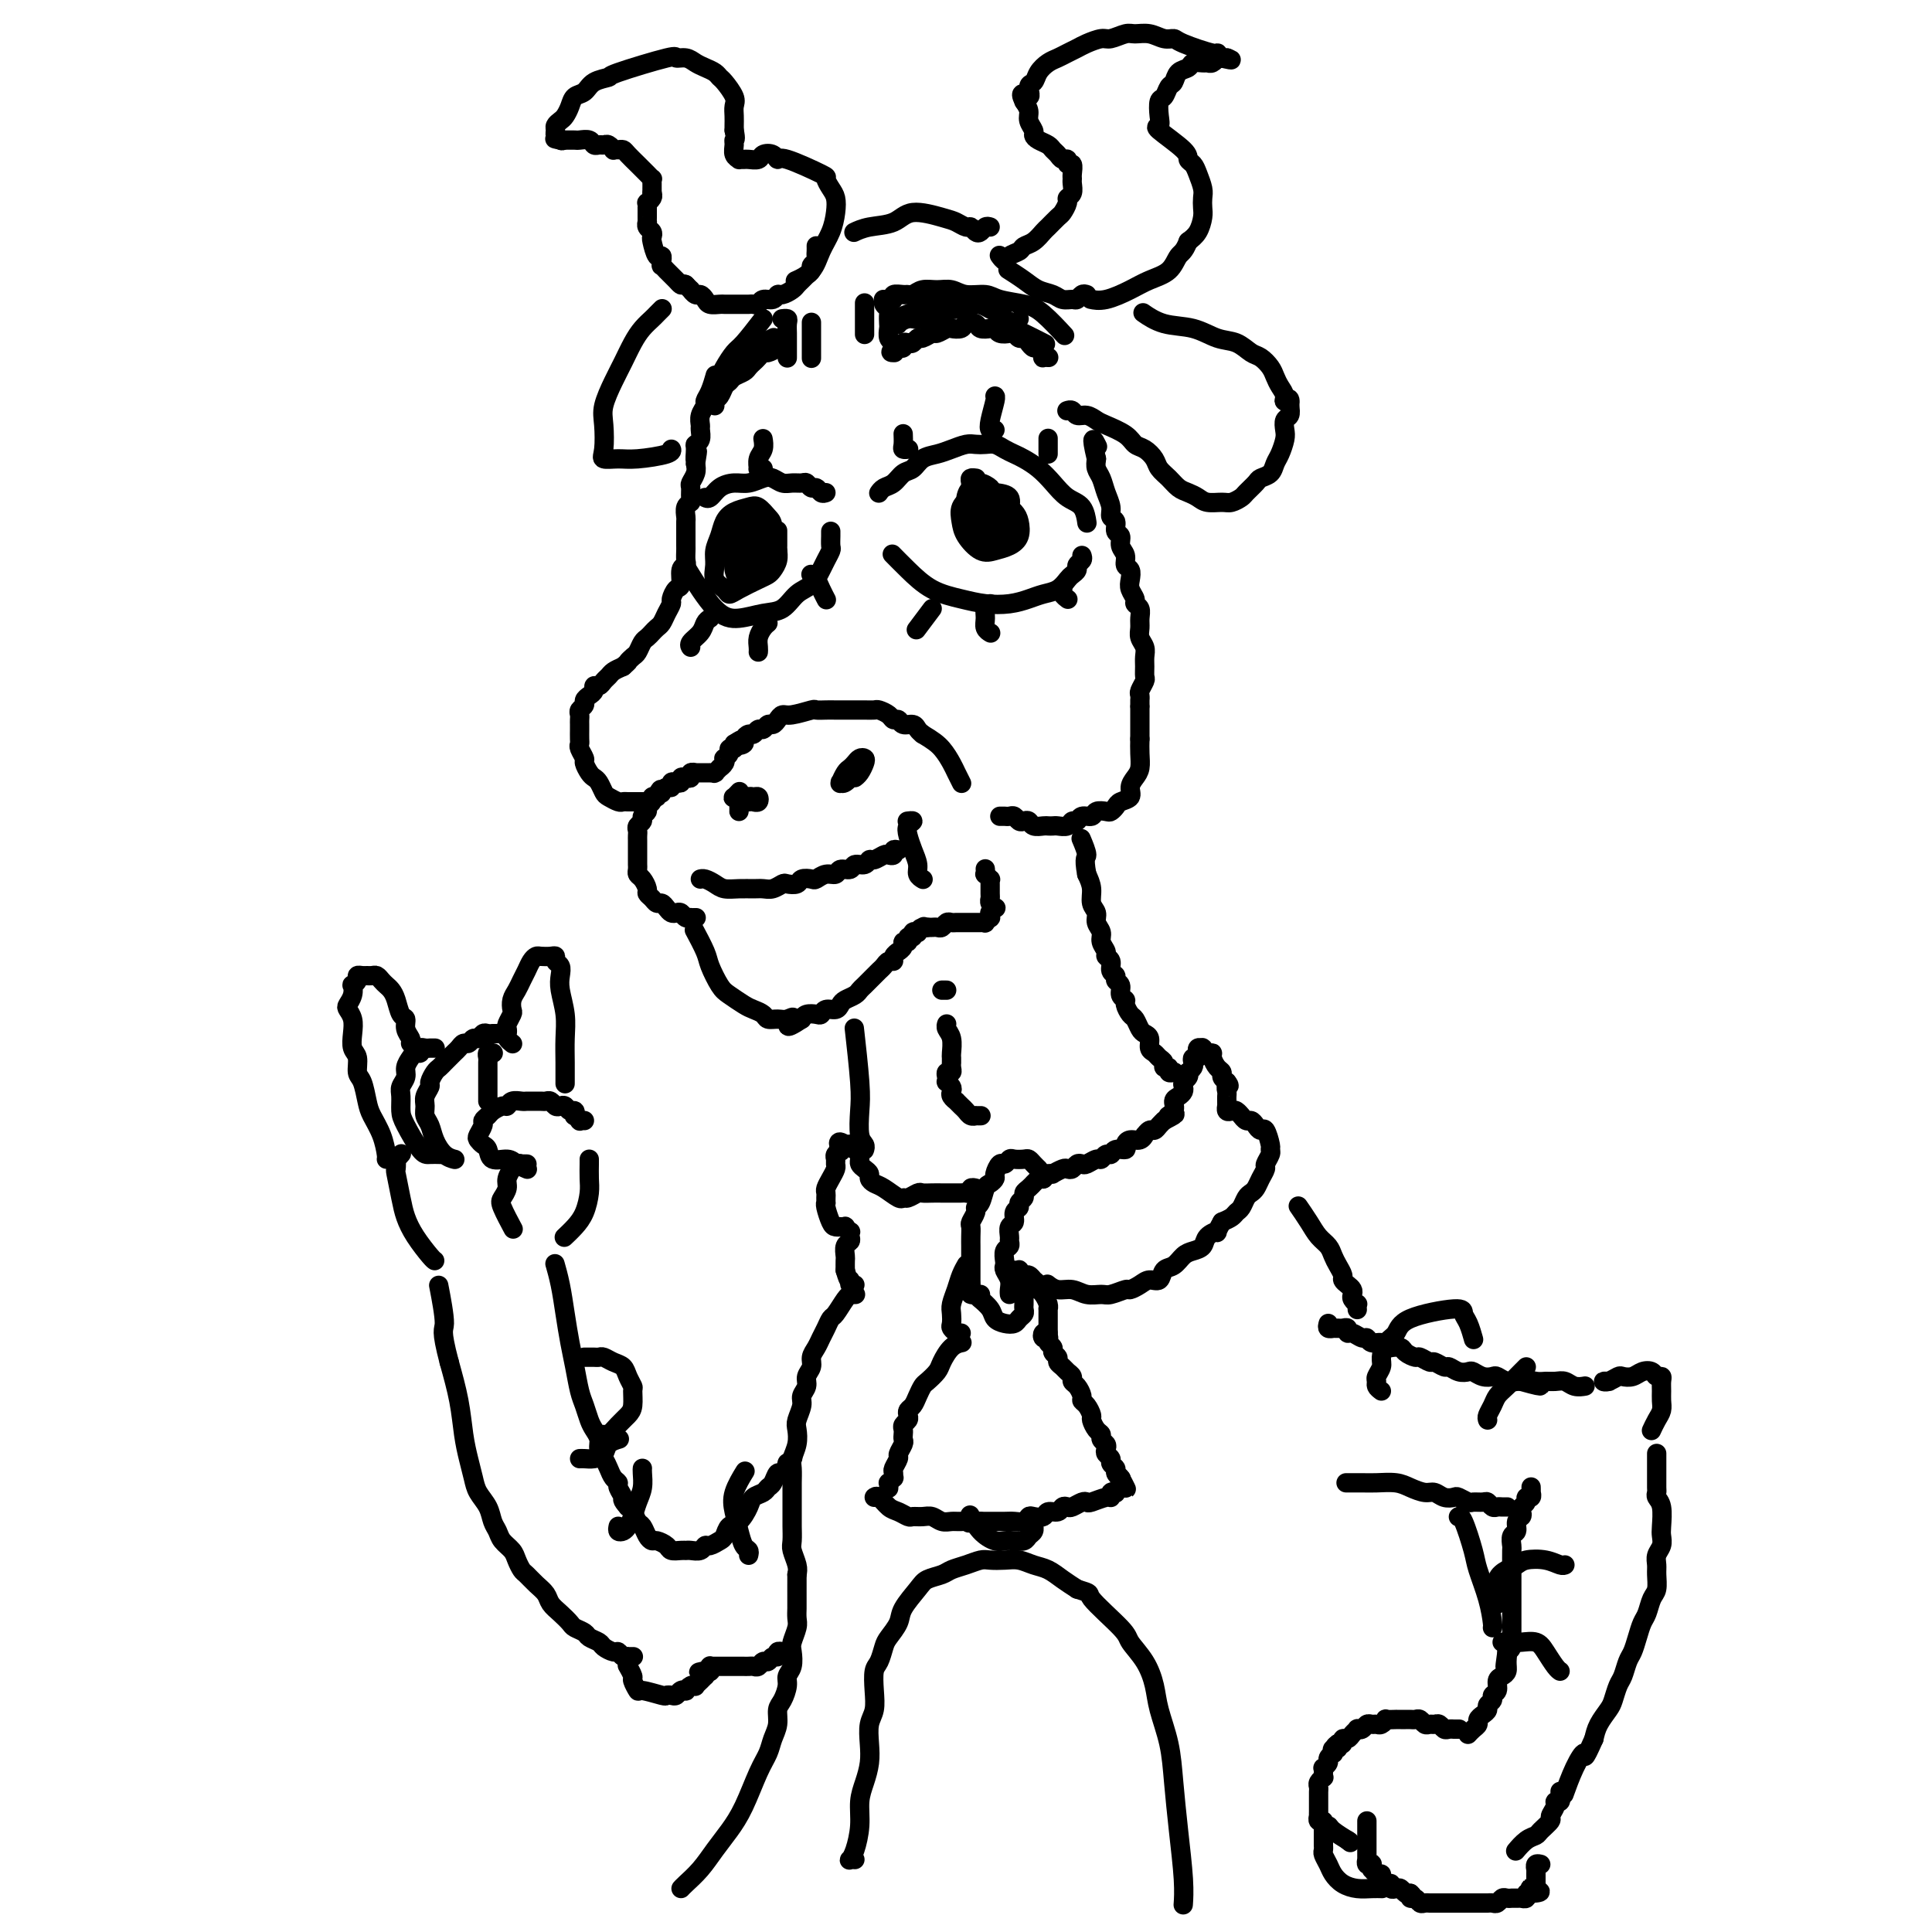 <svg viewBox='0 0 400 400' version='1.1' xmlns='http://www.w3.org/2000/svg' xmlns:xlink='http://www.w3.org/1999/xlink'><g fill='none' stroke='#000000' stroke-width='4' stroke-linecap='round' stroke-linejoin='round'><path d='M275,274c-0.120,0.423 -0.240,0.846 0,1c0.240,0.154 0.839,0.040 1,0c0.161,-0.040 -0.115,-0.007 0,0c0.115,0.007 0.621,-0.013 1,0c0.379,0.013 0.630,0.060 1,0c0.370,-0.060 0.859,-0.227 1,0c0.141,0.227 -0.065,0.850 0,1c0.065,0.150 0.402,-0.171 1,0c0.598,0.171 1.456,0.834 2,1c0.544,0.166 0.775,-0.166 1,0c0.225,0.166 0.446,0.828 1,1c0.554,0.172 1.443,-0.147 2,0c0.557,0.147 0.783,0.762 1,1c0.217,0.238 0.424,0.101 1,0c0.576,-0.101 1.520,-0.167 2,0c0.480,0.167 0.495,0.565 1,1c0.505,0.435 1.501,0.905 2,1c0.499,0.095 0.500,-0.186 1,0c0.500,0.186 1.499,0.838 2,1c0.501,0.162 0.505,-0.167 1,0c0.495,0.167 1.480,0.828 2,1c0.520,0.172 0.576,-0.146 1,0c0.424,0.146 1.217,0.757 2,1c0.783,0.243 1.557,0.117 2,0c0.443,-0.117 0.555,-0.224 1,0c0.445,0.224 1.222,0.778 2,1c0.778,0.222 1.557,0.112 2,0c0.443,-0.112 0.552,-0.226 1,0c0.448,0.226 1.236,0.792 2,1c0.764,0.208 1.504,0.060 2,0c0.496,-0.060 0.748,-0.030 1,0'/><path d='M315,286c6.606,1.856 3.121,0.496 2,0c-1.121,-0.496 0.122,-0.129 1,0c0.878,0.129 1.391,0.021 2,0c0.609,-0.021 1.312,0.047 2,0c0.688,-0.047 1.360,-0.208 2,0c0.640,0.208 1.249,0.787 2,1c0.751,0.213 1.643,0.061 2,0c0.357,-0.061 0.178,-0.030 0,0'/><path d='M333,286c0.129,0.008 0.257,0.016 0,0c-0.257,-0.016 -0.900,-0.056 -1,0c-0.100,0.056 0.343,0.208 1,0c0.657,-0.208 1.528,-0.775 2,-1c0.472,-0.225 0.546,-0.109 1,0c0.454,0.109 1.288,0.211 2,0c0.712,-0.211 1.301,-0.734 2,-1c0.699,-0.266 1.508,-0.276 2,0c0.492,0.276 0.668,0.836 1,1c0.332,0.164 0.822,-0.069 1,0c0.178,0.069 0.045,0.441 0,1c-0.045,0.559 -0.002,1.306 0,2c0.002,0.694 -0.038,1.335 0,2c0.038,0.665 0.155,1.353 0,2c-0.155,0.647 -0.580,1.251 -1,2c-0.420,0.749 -0.834,1.643 -1,2c-0.166,0.357 -0.083,0.179 0,0'/><path d='M343,301c0.000,0.024 0.000,0.048 0,0c-0.000,-0.048 -0.000,-0.167 0,0c0.000,0.167 0.000,0.621 0,1c-0.000,0.379 -0.000,0.683 0,1c0.000,0.317 0.000,0.648 0,1c-0.000,0.352 -0.001,0.724 0,1c0.001,0.276 0.004,0.456 0,1c-0.004,0.544 -0.015,1.452 0,2c0.015,0.548 0.056,0.738 0,1c-0.056,0.262 -0.210,0.598 0,1c0.210,0.402 0.785,0.870 1,2c0.215,1.130 0.072,2.922 0,4c-0.072,1.078 -0.072,1.442 0,2c0.072,0.558 0.216,1.308 0,2c-0.216,0.692 -0.793,1.325 -1,2c-0.207,0.675 -0.044,1.392 0,2c0.044,0.608 -0.030,1.107 0,2c0.030,0.893 0.163,2.181 0,3c-0.163,0.819 -0.621,1.168 -1,2c-0.379,0.832 -0.679,2.147 -1,3c-0.321,0.853 -0.663,1.244 -1,2c-0.337,0.756 -0.667,1.878 -1,3c-0.333,1.122 -0.667,2.244 -1,3c-0.333,0.756 -0.666,1.146 -1,2c-0.334,0.854 -0.671,2.171 -1,3c-0.329,0.829 -0.652,1.170 -1,2c-0.348,0.830 -0.722,2.150 -1,3c-0.278,0.850 -0.459,1.229 -1,2c-0.541,0.771 -1.440,1.935 -2,3c-0.560,1.065 -0.780,2.033 -1,3'/><path d='M330,360c-2.375,5.373 -1.812,3.306 -2,3c-0.188,-0.306 -1.128,1.148 -2,3c-0.872,1.852 -1.678,4.100 -2,5c-0.322,0.900 -0.161,0.450 0,0'/><path d='M317,308c-0.002,-0.122 -0.005,-0.244 0,0c0.005,0.244 0.016,0.853 0,1c-0.016,0.147 -0.061,-0.168 0,0c0.061,0.168 0.226,0.818 0,1c-0.226,0.182 -0.844,-0.106 -1,0c-0.156,0.106 0.150,0.605 0,1c-0.150,0.395 -0.757,0.687 -1,1c-0.243,0.313 -0.121,0.646 0,1c0.121,0.354 0.243,0.729 0,1c-0.243,0.271 -0.850,0.438 -1,1c-0.150,0.562 0.156,1.520 0,2c-0.156,0.480 -0.774,0.482 -1,1c-0.226,0.518 -0.061,1.554 0,2c0.061,0.446 0.016,0.304 0,1c-0.016,0.696 -0.004,2.232 0,3c0.004,0.768 0.001,0.769 0,1c-0.001,0.231 -0.000,0.692 0,1c0.000,0.308 0.000,0.463 0,1c-0.000,0.537 -0.000,1.457 0,2c0.000,0.543 0.000,0.709 0,1c-0.000,0.291 0.000,0.708 0,1c-0.000,0.292 -0.000,0.459 0,1c0.000,0.541 0.000,1.455 0,2c-0.000,0.545 -0.000,0.723 0,1c0.000,0.277 0.001,0.655 0,1c-0.001,0.345 -0.003,0.656 0,1c0.003,0.344 0.011,0.721 0,1c-0.011,0.279 -0.041,0.460 0,1c0.041,0.540 0.155,1.440 0,2c-0.155,0.560 -0.577,0.780 -1,1'/><path d='M312,342c-0.770,5.454 -0.196,2.090 0,1c0.196,-1.090 0.015,0.093 0,1c-0.015,0.907 0.135,1.538 0,2c-0.135,0.462 -0.557,0.754 -1,1c-0.443,0.246 -0.907,0.447 -1,1c-0.093,0.553 0.186,1.458 0,2c-0.186,0.542 -0.837,0.723 -1,1c-0.163,0.277 0.163,0.652 0,1c-0.163,0.348 -0.813,0.671 -1,1c-0.187,0.329 0.091,0.665 0,1c-0.091,0.335 -0.550,0.668 -1,1c-0.450,0.332 -0.891,0.663 -1,1c-0.109,0.337 0.114,0.679 0,1c-0.114,0.321 -0.567,0.622 -1,1c-0.433,0.378 -0.847,0.832 -1,1c-0.153,0.168 -0.044,0.048 0,0c0.044,-0.048 0.022,-0.024 0,0'/><path d='M302,358c0.112,-0.000 0.223,-0.000 0,0c-0.223,0.000 -0.781,0.001 -1,0c-0.219,-0.001 -0.100,-0.004 0,0c0.100,0.004 0.182,0.015 0,0c-0.182,-0.015 -0.626,-0.057 -1,0c-0.374,0.057 -0.678,0.212 -1,0c-0.322,-0.212 -0.664,-0.793 -1,-1c-0.336,-0.207 -0.667,-0.041 -1,0c-0.333,0.041 -0.666,-0.041 -1,0c-0.334,0.041 -0.667,0.207 -1,0c-0.333,-0.207 -0.666,-0.788 -1,-1c-0.334,-0.212 -0.668,-0.057 -1,0c-0.332,0.057 -0.661,0.015 -1,0c-0.339,-0.015 -0.687,-0.004 -1,0c-0.313,0.004 -0.591,0.000 -1,0c-0.409,-0.000 -0.950,0.004 -1,0c-0.050,-0.004 0.390,-0.015 0,0c-0.390,0.015 -1.610,0.057 -2,0c-0.390,-0.057 0.050,-0.212 0,0c-0.050,0.212 -0.591,0.793 -1,1c-0.409,0.207 -0.688,0.042 -1,0c-0.312,-0.042 -0.657,0.041 -1,0c-0.343,-0.041 -0.683,-0.204 -1,0c-0.317,0.204 -0.609,0.777 -1,1c-0.391,0.223 -0.879,0.097 -1,0c-0.121,-0.097 0.126,-0.166 0,0c-0.126,0.166 -0.625,0.567 -1,1c-0.375,0.433 -0.626,0.900 -1,1c-0.374,0.100 -0.870,-0.165 -1,0c-0.130,0.165 0.106,0.762 0,1c-0.106,0.238 -0.553,0.119 -1,0'/><path d='M277,361c-1.488,1.017 -0.206,1.060 0,1c0.206,-0.060 -0.662,-0.224 -1,0c-0.338,0.224 -0.147,0.834 0,1c0.147,0.166 0.250,-0.114 0,0c-0.250,0.114 -0.851,0.622 -1,1c-0.149,0.378 0.156,0.627 0,1c-0.156,0.373 -0.773,0.870 -1,1c-0.227,0.130 -0.065,-0.106 0,0c0.065,0.106 0.031,0.553 0,1c-0.031,0.447 -0.061,0.893 0,1c0.061,0.107 0.212,-0.125 0,0c-0.212,0.125 -0.789,0.607 -1,1c-0.211,0.393 -0.057,0.696 0,1c0.057,0.304 0.015,0.607 0,1c-0.015,0.393 -0.004,0.875 0,1c0.004,0.125 0.001,-0.106 0,0c-0.001,0.106 -0.000,0.549 0,1c0.000,0.451 -0.000,0.909 0,1c0.000,0.091 0.000,-0.187 0,0c-0.000,0.187 -0.001,0.839 0,1c0.001,0.161 0.004,-0.168 0,0c-0.004,0.168 -0.016,0.834 0,1c0.016,0.166 0.060,-0.166 0,0c-0.060,0.166 -0.226,0.831 0,1c0.226,0.169 0.842,-0.158 1,0c0.158,0.158 -0.143,0.799 0,1c0.143,0.201 0.729,-0.039 1,0c0.271,0.039 0.227,0.357 1,1c0.773,0.643 2.364,1.612 3,2c0.636,0.388 0.318,0.194 0,0'/><path d='M279,381c1.000,0.833 0.500,0.417 0,0'/><path d='M283,377c-0.000,0.416 -0.000,0.833 0,1c0.000,0.167 0.000,0.086 0,0c-0.000,-0.086 -0.000,-0.177 0,0c0.000,0.177 0.000,0.621 0,1c-0.000,0.379 -0.000,0.694 0,1c0.000,0.306 0.000,0.603 0,1c-0.000,0.397 -0.000,0.895 0,1c0.000,0.105 0.000,-0.182 0,0c-0.000,0.182 -0.000,0.832 0,1c0.000,0.168 0.000,-0.148 0,0c-0.000,0.148 -0.000,0.758 0,1c0.000,0.242 0.000,0.116 0,0c-0.000,-0.116 -0.001,-0.224 0,0c0.001,0.224 0.004,0.778 0,1c-0.004,0.222 -0.015,0.111 0,0c0.015,-0.111 0.057,-0.222 0,0c-0.057,0.222 -0.212,0.776 0,1c0.212,0.224 0.792,0.116 1,0c0.208,-0.116 0.046,-0.242 0,0c-0.046,0.242 0.025,0.852 0,1c-0.025,0.148 -0.148,-0.167 0,0c0.148,0.167 0.565,0.814 1,1c0.435,0.186 0.886,-0.090 1,0c0.114,0.090 -0.110,0.546 0,1c0.110,0.454 0.554,0.905 1,1c0.446,0.095 0.893,-0.167 1,0c0.107,0.167 -0.126,0.763 0,1c0.126,0.237 0.611,0.115 1,0c0.389,-0.115 0.682,-0.223 1,0c0.318,0.223 0.662,0.778 1,1c0.338,0.222 0.669,0.111 1,0'/><path d='M292,392c1.344,1.171 0.206,1.098 0,1c-0.206,-0.098 0.522,-0.223 1,0c0.478,0.223 0.705,0.792 1,1c0.295,0.208 0.656,0.056 1,0c0.344,-0.056 0.669,-0.015 1,0c0.331,0.015 0.666,0.004 1,0c0.334,-0.004 0.667,-0.001 1,0c0.333,0.001 0.667,0.000 1,0c0.333,-0.000 0.667,-0.000 1,0c0.333,0.000 0.667,0.000 1,0c0.333,-0.000 0.667,0.000 1,0c0.333,-0.000 0.667,-0.000 1,0c0.333,0.000 0.667,0.000 1,0c0.333,-0.000 0.667,-0.000 1,0c0.333,0.000 0.667,0.001 1,0c0.333,-0.001 0.667,-0.004 1,0c0.333,0.004 0.666,0.015 1,0c0.334,-0.015 0.668,-0.057 1,0c0.332,0.057 0.663,0.211 1,0c0.337,-0.211 0.682,-0.789 1,-1c0.318,-0.211 0.611,-0.057 1,0c0.389,0.057 0.874,0.015 1,0c0.126,-0.015 -0.106,-0.003 0,0c0.106,0.003 0.549,-0.003 1,0c0.451,0.003 0.909,0.015 1,0c0.091,-0.015 -0.186,-0.056 0,0c0.186,0.056 0.833,0.211 1,0c0.167,-0.211 -0.147,-0.788 0,-1c0.147,-0.212 0.756,-0.061 1,0c0.244,0.061 0.122,0.030 0,0'/><path d='M317,392c3.807,-0.226 0.824,-0.792 0,-1c-0.824,-0.208 0.511,-0.059 1,0c0.489,0.059 0.131,0.026 0,0c-0.131,-0.026 -0.035,-0.046 0,0c0.035,0.046 0.009,0.157 0,0c-0.009,-0.157 -0.003,-0.582 0,-1c0.003,-0.418 0.001,-0.830 0,-1c-0.001,-0.170 -0.000,-0.098 0,0c0.000,0.098 0.000,0.224 0,0c-0.000,-0.224 -0.000,-0.796 0,-1c0.000,-0.204 0.000,-0.040 0,0c-0.000,0.040 -0.001,-0.046 0,0c0.001,0.046 0.004,0.222 0,0c-0.004,-0.222 -0.015,-0.844 0,-1c0.015,-0.156 0.056,0.154 0,0c-0.056,-0.154 -0.207,-0.772 0,-1c0.207,-0.228 0.774,-0.065 1,0c0.226,0.065 0.113,0.033 0,0'/><path d='M323,371c0.001,0.033 0.001,0.065 0,0c-0.001,-0.065 -0.004,-0.228 0,0c0.004,0.228 0.016,0.848 0,1c-0.016,0.152 -0.061,-0.162 0,0c0.061,0.162 0.228,0.802 0,1c-0.228,0.198 -0.853,-0.045 -1,0c-0.147,0.045 0.183,0.380 0,1c-0.183,0.620 -0.878,1.527 -1,2c-0.122,0.473 0.328,0.512 0,1c-0.328,0.488 -1.433,1.423 -2,2c-0.567,0.577 -0.595,0.794 -1,1c-0.405,0.206 -1.186,0.402 -2,1c-0.814,0.598 -1.661,1.600 -2,2c-0.339,0.400 -0.169,0.200 0,0'/><path d='M274,379c-0.000,0.333 -0.001,0.666 0,1c0.001,0.334 0.003,0.670 0,1c-0.003,0.330 -0.013,0.655 0,1c0.013,0.345 0.047,0.712 0,1c-0.047,0.288 -0.176,0.498 0,1c0.176,0.502 0.655,1.297 1,2c0.345,0.703 0.555,1.313 1,2c0.445,0.687 1.125,1.452 2,2c0.875,0.548 1.946,0.879 3,1c1.054,0.121 2.091,0.033 3,0c0.909,-0.033 1.688,-0.009 2,0c0.312,0.009 0.156,0.005 0,0'/><path d='M312,312c0.006,-0.000 0.013,-0.000 0,0c-0.013,0.000 -0.045,0.001 0,0c0.045,-0.001 0.166,-0.004 0,0c-0.166,0.004 -0.621,0.015 -1,0c-0.379,-0.015 -0.683,-0.057 -1,0c-0.317,0.057 -0.647,0.212 -1,0c-0.353,-0.212 -0.728,-0.793 -1,-1c-0.272,-0.207 -0.439,-0.042 -1,0c-0.561,0.042 -1.515,-0.040 -2,0c-0.485,0.040 -0.500,0.203 -1,0c-0.500,-0.203 -1.484,-0.772 -2,-1c-0.516,-0.228 -0.564,-0.117 -1,0c-0.436,0.117 -1.259,0.238 -2,0c-0.741,-0.238 -1.399,-0.834 -2,-1c-0.601,-0.166 -1.146,0.099 -2,0c-0.854,-0.099 -2.016,-0.562 -3,-1c-0.984,-0.438 -1.791,-0.849 -3,-1c-1.209,-0.151 -2.819,-0.040 -4,0c-1.181,0.040 -1.933,0.011 -3,0c-1.067,-0.011 -2.448,-0.003 -3,0c-0.552,0.003 -0.276,0.002 0,0'/><path d='M286,288c-0.431,-0.326 -0.862,-0.653 -1,-1c-0.138,-0.347 0.018,-0.716 0,-1c-0.018,-0.284 -0.208,-0.484 0,-1c0.208,-0.516 0.815,-1.349 1,-2c0.185,-0.651 -0.052,-1.121 0,-2c0.052,-0.879 0.391,-2.166 1,-3c0.609,-0.834 1.486,-1.214 2,-2c0.514,-0.786 0.663,-1.979 3,-3c2.337,-1.021 6.861,-1.870 9,-2c2.139,-0.130 1.893,0.460 2,1c0.107,0.540 0.567,1.030 1,2c0.433,0.970 0.838,2.420 1,3c0.162,0.580 0.081,0.290 0,0'/><path d='M308,294c-0.093,-0.247 -0.186,-0.493 0,-1c0.186,-0.507 0.652,-1.274 1,-2c0.348,-0.726 0.577,-1.410 1,-2c0.423,-0.590 1.041,-1.086 2,-2c0.959,-0.914 2.258,-2.246 3,-3c0.742,-0.754 0.926,-0.930 1,-1c0.074,-0.070 0.037,-0.035 0,0'/><path d='M310,332c-0.001,-0.028 -0.002,-0.055 0,0c0.002,0.055 0.006,0.194 0,0c-0.006,-0.194 -0.023,-0.720 0,-1c0.023,-0.280 0.087,-0.313 0,-1c-0.087,-0.687 -0.326,-2.027 0,-3c0.326,-0.973 1.218,-1.577 2,-2c0.782,-0.423 1.453,-0.663 2,-1c0.547,-0.337 0.970,-0.770 2,-1c1.030,-0.230 2.668,-0.258 4,0c1.332,0.258 2.359,0.800 3,1c0.641,0.200 0.898,0.057 1,0c0.102,-0.057 0.051,-0.029 0,0'/><path d='M311,340c0.349,0.003 0.698,0.006 1,0c0.302,-0.006 0.557,-0.019 1,0c0.443,0.019 1.075,0.072 2,0c0.925,-0.072 2.143,-0.268 3,0c0.857,0.268 1.353,1.000 2,2c0.647,1.000 1.443,2.269 2,3c0.557,0.731 0.873,0.923 1,1c0.127,0.077 0.063,0.038 0,0'/><path d='M177,268c0.112,0.001 0.224,0.001 0,0c-0.224,-0.001 -0.785,-0.004 -1,0c-0.215,0.004 -0.085,0.013 0,0c0.085,-0.013 0.125,-0.050 0,0c-0.125,0.050 -0.415,0.187 -1,1c-0.585,0.813 -1.466,2.301 -2,3c-0.534,0.699 -0.722,0.610 -1,1c-0.278,0.390 -0.648,1.259 -1,2c-0.352,0.741 -0.687,1.353 -1,2c-0.313,0.647 -0.605,1.328 -1,2c-0.395,0.672 -0.895,1.335 -1,2c-0.105,0.665 0.183,1.332 0,2c-0.183,0.668 -0.837,1.338 -1,2c-0.163,0.662 0.166,1.317 0,2c-0.166,0.683 -0.828,1.393 -1,2c-0.172,0.607 0.146,1.111 0,2c-0.146,0.889 -0.757,2.162 -1,3c-0.243,0.838 -0.118,1.239 0,2c0.118,0.761 0.228,1.881 0,3c-0.228,1.119 -0.793,2.238 -1,3c-0.207,0.762 -0.055,1.167 0,2c0.055,0.833 0.015,2.095 0,3c-0.015,0.905 -0.004,1.454 0,2c0.004,0.546 -0.000,1.090 0,2c0.000,0.910 0.004,2.187 0,3c-0.004,0.813 -0.015,1.163 0,2c0.015,0.837 0.056,2.163 0,3c-0.056,0.837 -0.207,1.187 0,2c0.207,0.813 0.774,2.089 1,3c0.226,0.911 0.113,1.455 0,2'/><path d='M165,326c0.000,5.247 0.001,2.363 0,2c-0.001,-0.363 -0.004,1.793 0,3c0.004,1.207 0.015,1.463 0,2c-0.015,0.537 -0.055,1.355 0,2c0.055,0.645 0.207,1.118 0,2c-0.207,0.882 -0.773,2.175 -1,3c-0.227,0.825 -0.116,1.184 0,2c0.116,0.816 0.237,2.091 0,3c-0.237,0.909 -0.833,1.454 -1,2c-0.167,0.546 0.096,1.094 0,2c-0.096,0.906 -0.550,2.171 -1,3c-0.450,0.829 -0.896,1.222 -1,2c-0.104,0.778 0.135,1.940 0,3c-0.135,1.060 -0.644,2.019 -1,3c-0.356,0.981 -0.560,1.984 -1,3c-0.440,1.016 -1.118,2.046 -2,4c-0.882,1.954 -1.970,4.831 -3,7c-1.030,2.169 -2.003,3.628 -3,5c-0.997,1.372 -2.019,2.655 -3,4c-0.981,1.345 -1.923,2.752 -3,4c-1.077,1.248 -2.290,2.336 -3,3c-0.710,0.664 -0.917,0.904 -1,1c-0.083,0.096 -0.041,0.048 0,0'/><path d='M203,268c-0.415,-0.001 -0.829,-0.002 -1,0c-0.171,0.002 -0.098,0.008 0,0c0.098,-0.008 0.223,-0.029 0,0c-0.223,0.029 -0.792,0.108 -1,0c-0.208,-0.108 -0.056,-0.404 0,-1c0.056,-0.596 0.015,-1.493 0,-2c-0.015,-0.507 -0.004,-0.625 0,-1c0.004,-0.375 0.001,-1.008 0,-2c-0.001,-0.992 -0.001,-2.345 0,-3c0.001,-0.655 0.004,-0.613 0,-1c-0.004,-0.387 -0.016,-1.203 0,-2c0.016,-0.797 0.060,-1.573 0,-2c-0.060,-0.427 -0.223,-0.503 0,-1c0.223,-0.497 0.833,-1.414 1,-2c0.167,-0.586 -0.109,-0.840 0,-1c0.109,-0.160 0.603,-0.227 1,-1c0.397,-0.773 0.698,-2.254 1,-3c0.302,-0.746 0.606,-0.759 1,-1c0.394,-0.241 0.879,-0.709 1,-1c0.121,-0.291 -0.123,-0.404 0,-1c0.123,-0.596 0.614,-1.676 1,-2c0.386,-0.324 0.667,0.109 1,0c0.333,-0.109 0.719,-0.758 1,-1c0.281,-0.242 0.457,-0.075 1,0c0.543,0.075 1.452,0.059 2,0c0.548,-0.059 0.734,-0.160 1,0c0.266,0.160 0.610,0.582 1,1c0.390,0.418 0.826,0.834 1,1c0.174,0.166 0.087,0.083 0,0'/><path d='M216,244c0.111,0.002 0.222,0.005 0,0c-0.222,-0.005 -0.777,-0.016 -1,0c-0.223,0.016 -0.115,0.060 0,0c0.115,-0.060 0.237,-0.223 0,0c-0.237,0.223 -0.833,0.833 -1,1c-0.167,0.167 0.095,-0.110 0,0c-0.095,0.110 -0.546,0.607 -1,1c-0.454,0.393 -0.910,0.682 -1,1c-0.090,0.318 0.187,0.667 0,1c-0.187,0.333 -0.839,0.652 -1,1c-0.161,0.348 0.167,0.727 0,1c-0.167,0.273 -0.830,0.440 -1,1c-0.170,0.560 0.152,1.512 0,2c-0.152,0.488 -0.776,0.511 -1,1c-0.224,0.489 -0.046,1.444 0,2c0.046,0.556 -0.040,0.712 0,1c0.040,0.288 0.206,0.706 0,1c-0.206,0.294 -0.783,0.463 -1,1c-0.217,0.537 -0.072,1.443 0,2c0.072,0.557 0.072,0.766 0,1c-0.072,0.234 -0.215,0.494 0,1c0.215,0.506 0.790,1.259 1,2c0.210,0.741 0.057,1.469 0,2c-0.057,0.531 -0.016,0.866 0,1c0.016,0.134 0.008,0.067 0,0'/><path d='M210,263c0.032,0.002 0.064,0.005 0,0c-0.064,-0.005 -0.225,-0.016 0,0c0.225,0.016 0.835,0.061 1,0c0.165,-0.061 -0.114,-0.227 0,0c0.114,0.227 0.623,0.848 1,1c0.377,0.152 0.623,-0.166 1,0c0.377,0.166 0.885,0.814 1,1c0.115,0.186 -0.163,-0.092 0,0c0.163,0.092 0.765,0.553 1,1c0.235,0.447 0.101,0.880 0,1c-0.101,0.120 -0.171,-0.074 0,0c0.171,0.074 0.582,0.416 1,1c0.418,0.584 0.844,1.409 1,2c0.156,0.591 0.042,0.947 0,1c-0.042,0.053 -0.011,-0.197 0,0c0.011,0.197 0.003,0.841 0,1c-0.003,0.159 -0.001,-0.169 0,0c0.001,0.169 0.000,0.834 0,1c-0.000,0.166 -0.000,-0.165 0,0c0.000,0.165 0.000,0.828 0,1c-0.000,0.172 -0.000,-0.146 0,0c0.000,0.146 0.000,0.757 0,1c-0.000,0.243 -0.000,0.118 0,0c0.000,-0.118 0.000,-0.228 0,0c-0.000,0.228 -0.000,0.796 0,1c0.000,0.204 0.000,0.044 0,0c-0.000,-0.044 -0.000,0.027 0,0c0.000,-0.027 0.000,-0.150 0,0c-0.000,0.150 -0.000,0.575 0,1'/><path d='M217,277c0.309,1.702 0.083,0.456 0,0c-0.083,-0.456 -0.022,-0.123 0,0c0.022,0.123 0.006,0.035 0,0c-0.006,-0.035 -0.003,-0.018 0,0'/><path d='M217,276c-0.393,-0.112 -0.786,-0.223 -1,0c-0.214,0.223 -0.249,0.781 0,1c0.249,0.219 0.784,0.100 1,0c0.216,-0.100 0.114,-0.182 0,0c-0.114,0.182 -0.242,0.626 0,1c0.242,0.374 0.852,0.678 1,1c0.148,0.322 -0.168,0.664 0,1c0.168,0.336 0.820,0.667 1,1c0.180,0.333 -0.110,0.667 0,1c0.110,0.333 0.621,0.666 1,1c0.379,0.334 0.627,0.671 1,1c0.373,0.329 0.870,0.652 1,1c0.130,0.348 -0.106,0.722 0,1c0.106,0.278 0.554,0.460 1,1c0.446,0.540 0.889,1.439 1,2c0.111,0.561 -0.111,0.784 0,1c0.111,0.216 0.556,0.425 1,1c0.444,0.575 0.889,1.516 1,2c0.111,0.484 -0.110,0.511 0,1c0.110,0.489 0.552,1.440 1,2c0.448,0.560 0.904,0.727 1,1c0.096,0.273 -0.166,0.650 0,1c0.166,0.350 0.761,0.671 1,1c0.239,0.329 0.121,0.666 0,1c-0.121,0.334 -0.244,0.667 0,1c0.244,0.333 0.854,0.667 1,1c0.146,0.333 -0.171,0.664 0,1c0.171,0.336 0.829,0.678 1,1c0.171,0.322 -0.146,0.625 0,1c0.146,0.375 0.756,0.821 1,1c0.244,0.179 0.122,0.089 0,0'/><path d='M232,306c2.321,4.581 0.622,1.035 0,0c-0.622,-1.035 -0.167,0.441 0,1c0.167,0.559 0.044,0.203 0,0c-0.044,-0.203 -0.011,-0.251 0,0c0.011,0.251 -0.001,0.803 0,1c0.001,0.197 0.015,0.039 0,0c-0.015,-0.039 -0.061,0.041 0,0c0.061,-0.041 0.227,-0.203 0,0c-0.227,0.203 -0.846,0.771 -1,1c-0.154,0.229 0.159,0.118 0,0c-0.159,-0.118 -0.788,-0.241 -1,0c-0.212,0.241 -0.006,0.848 0,1c0.006,0.152 -0.187,-0.152 -1,0c-0.813,0.152 -2.245,0.759 -3,1c-0.755,0.241 -0.832,0.116 -1,0c-0.168,-0.116 -0.425,-0.223 -1,0c-0.575,0.223 -1.468,0.777 -2,1c-0.532,0.223 -0.705,0.116 -1,0c-0.295,-0.116 -0.713,-0.241 -1,0c-0.287,0.241 -0.444,0.848 -1,1c-0.556,0.152 -1.510,-0.152 -2,0c-0.490,0.152 -0.516,0.759 -1,1c-0.484,0.241 -1.427,0.117 -2,0c-0.573,-0.117 -0.776,-0.228 -1,0c-0.224,0.228 -0.469,0.793 -1,1c-0.531,0.207 -1.349,0.055 -2,0c-0.651,-0.055 -1.137,-0.015 -2,0c-0.863,0.015 -2.104,0.004 -3,0c-0.896,-0.004 -1.448,-0.002 -2,0'/><path d='M203,315c-3.915,0.618 -2.204,0.162 -2,0c0.204,-0.162 -1.100,-0.029 -2,0c-0.900,0.029 -1.397,-0.045 -2,0c-0.603,0.045 -1.313,0.209 -2,0c-0.687,-0.209 -1.353,-0.791 -2,-1c-0.647,-0.209 -1.275,-0.044 -2,0c-0.725,0.044 -1.546,-0.034 -2,0c-0.454,0.034 -0.542,0.181 -1,0c-0.458,-0.181 -1.286,-0.689 -2,-1c-0.714,-0.311 -1.315,-0.423 -2,-1c-0.685,-0.577 -1.454,-1.617 -2,-2c-0.546,-0.383 -0.870,-0.109 -1,0c-0.130,0.109 -0.065,0.055 0,0'/><path d='M184,308c-0.008,0.122 -0.016,0.244 0,0c0.016,-0.244 0.057,-0.853 0,-1c-0.057,-0.147 -0.213,0.169 0,0c0.213,-0.169 0.793,-0.823 1,-1c0.207,-0.177 0.040,0.122 0,0c-0.040,-0.122 0.046,-0.666 0,-1c-0.046,-0.334 -0.222,-0.456 0,-1c0.222,-0.544 0.844,-1.508 1,-2c0.156,-0.492 -0.154,-0.513 0,-1c0.154,-0.487 0.772,-1.440 1,-2c0.228,-0.560 0.065,-0.727 0,-1c-0.065,-0.273 -0.031,-0.650 0,-1c0.031,-0.350 0.060,-0.671 0,-1c-0.060,-0.329 -0.209,-0.665 0,-1c0.209,-0.335 0.777,-0.670 1,-1c0.223,-0.330 0.102,-0.656 0,-1c-0.102,-0.344 -0.183,-0.707 0,-1c0.183,-0.293 0.630,-0.516 1,-1c0.370,-0.484 0.662,-1.231 1,-2c0.338,-0.769 0.723,-1.561 1,-2c0.277,-0.439 0.446,-0.524 1,-1c0.554,-0.476 1.494,-1.343 2,-2c0.506,-0.657 0.579,-1.104 1,-2c0.421,-0.896 1.190,-2.241 2,-3c0.810,-0.759 1.660,-0.931 2,-1c0.340,-0.069 0.170,-0.034 0,0'/><path d='M199,276c-0.453,-0.026 -0.906,-0.052 -1,0c-0.094,0.052 0.170,0.180 0,0c-0.170,-0.180 -0.775,-0.670 -1,-1c-0.225,-0.330 -0.072,-0.500 0,-1c0.072,-0.500 0.061,-1.329 0,-2c-0.061,-0.671 -0.174,-1.185 0,-2c0.174,-0.815 0.634,-1.930 1,-3c0.366,-1.070 0.637,-2.096 1,-3c0.363,-0.904 0.818,-1.687 1,-2c0.182,-0.313 0.091,-0.157 0,0'/><path d='M212,267c-0.000,0.447 -0.000,0.893 0,1c0.000,0.107 0.001,-0.126 0,0c-0.001,0.126 -0.003,0.611 0,1c0.003,0.389 0.013,0.682 0,1c-0.013,0.318 -0.048,0.660 0,1c0.048,0.340 0.177,0.677 0,1c-0.177,0.323 -0.662,0.631 -1,1c-0.338,0.369 -0.529,0.799 -1,1c-0.471,0.201 -1.222,0.173 -2,0c-0.778,-0.173 -1.581,-0.491 -2,-1c-0.419,-0.509 -0.452,-1.209 -1,-2c-0.548,-0.791 -1.609,-1.675 -2,-2c-0.391,-0.325 -0.112,-0.093 0,0c0.112,0.093 0.056,0.046 0,0'/><path d='M214,315c-0.002,-0.120 -0.004,-0.240 0,0c0.004,0.240 0.013,0.838 0,1c-0.013,0.162 -0.048,-0.114 0,0c0.048,0.114 0.178,0.619 0,1c-0.178,0.381 -0.666,0.639 -1,1c-0.334,0.361 -0.516,0.824 -1,1c-0.484,0.176 -1.272,0.064 -2,0c-0.728,-0.064 -1.397,-0.081 -2,0c-0.603,0.081 -1.141,0.259 -2,0c-0.859,-0.259 -2.039,-0.954 -3,-2c-0.961,-1.046 -1.703,-2.442 -2,-3c-0.297,-0.558 -0.148,-0.279 0,0'/><path d='M216,244c-0.000,0.008 -0.001,0.016 0,0c0.001,-0.016 0.003,-0.057 0,0c-0.003,0.057 -0.011,0.211 0,0c0.011,-0.211 0.040,-0.788 0,-1c-0.040,-0.212 -0.147,-0.061 0,0c0.147,0.061 0.550,0.030 1,0c0.450,-0.030 0.947,-0.060 1,0c0.053,0.060 -0.337,0.208 0,0c0.337,-0.208 1.400,-0.774 2,-1c0.600,-0.226 0.737,-0.112 1,0c0.263,0.112 0.652,0.222 1,0c0.348,-0.222 0.657,-0.776 1,-1c0.343,-0.224 0.722,-0.117 1,0c0.278,0.117 0.456,0.243 1,0c0.544,-0.243 1.454,-0.854 2,-1c0.546,-0.146 0.728,0.172 1,0c0.272,-0.172 0.633,-0.833 1,-1c0.367,-0.167 0.742,0.162 1,0c0.258,-0.162 0.401,-0.813 1,-1c0.599,-0.187 1.653,0.089 2,0c0.347,-0.089 -0.013,-0.545 0,-1c0.013,-0.455 0.399,-0.911 1,-1c0.601,-0.089 1.418,0.187 2,0c0.582,-0.187 0.929,-0.837 1,-1c0.071,-0.163 -0.135,0.163 0,0c0.135,-0.163 0.611,-0.814 1,-1c0.389,-0.186 0.692,0.095 1,0c0.308,-0.095 0.621,-0.564 1,-1c0.379,-0.436 0.822,-0.839 1,-1c0.178,-0.161 0.089,-0.081 0,0'/><path d='M241,232c4.030,-2.051 1.605,-1.180 1,-1c-0.605,0.180 0.609,-0.333 1,-1c0.391,-0.667 -0.040,-1.488 0,-2c0.040,-0.512 0.550,-0.714 1,-1c0.450,-0.286 0.839,-0.655 1,-1c0.161,-0.345 0.095,-0.666 0,-1c-0.095,-0.334 -0.218,-0.681 0,-1c0.218,-0.319 0.777,-0.610 1,-1c0.223,-0.390 0.111,-0.879 0,-1c-0.111,-0.121 -0.222,0.126 0,0c0.222,-0.126 0.778,-0.626 1,-1c0.222,-0.374 0.112,-0.622 0,-1c-0.112,-0.378 -0.226,-0.885 0,-1c0.226,-0.115 0.792,0.162 1,0c0.208,-0.162 0.060,-0.761 0,-1c-0.060,-0.239 -0.030,-0.117 0,0c0.030,0.117 0.061,0.228 0,0c-0.061,-0.228 -0.213,-0.794 0,-1c0.213,-0.206 0.792,-0.051 1,0c0.208,0.051 0.046,-0.001 0,0c-0.046,0.001 0.026,0.055 0,0c-0.026,-0.055 -0.148,-0.218 0,0c0.148,0.218 0.565,0.818 1,1c0.435,0.182 0.886,-0.053 1,0c0.114,0.053 -0.110,0.396 0,1c0.110,0.604 0.555,1.471 1,2c0.445,0.529 0.889,0.719 1,1c0.111,0.281 -0.111,0.652 0,1c0.111,0.348 0.556,0.674 1,1'/><path d='M254,224c0.928,1.107 0.249,0.875 0,1c-0.249,0.125 -0.066,0.607 0,1c0.066,0.393 0.017,0.697 0,1c-0.017,0.303 -0.002,0.603 0,1c0.002,0.397 -0.011,0.890 0,1c0.011,0.110 0.045,-0.163 0,0c-0.045,0.163 -0.171,0.760 0,1c0.171,0.240 0.637,0.121 1,0c0.363,-0.121 0.622,-0.243 1,0c0.378,0.243 0.875,0.852 1,1c0.125,0.148 -0.121,-0.166 0,0c0.121,0.166 0.610,0.812 1,1c0.390,0.188 0.683,-0.083 1,0c0.317,0.083 0.659,0.519 1,1c0.341,0.481 0.681,1.006 1,1c0.319,-0.006 0.617,-0.545 1,0c0.383,0.545 0.849,2.173 1,3c0.151,0.827 -0.015,0.854 0,1c0.015,0.146 0.211,0.410 0,1c-0.211,0.590 -0.830,1.506 -1,2c-0.170,0.494 0.109,0.565 0,1c-0.109,0.435 -0.607,1.234 -1,2c-0.393,0.766 -0.683,1.501 -1,2c-0.317,0.499 -0.662,0.764 -1,1c-0.338,0.236 -0.671,0.445 -1,1c-0.329,0.555 -0.655,1.458 -1,2c-0.345,0.542 -0.708,0.723 -1,1c-0.292,0.277 -0.512,0.651 -1,1c-0.488,0.349 -1.244,0.675 -2,1'/><path d='M253,253c-1.662,2.896 -0.815,2.137 -1,2c-0.185,-0.137 -1.400,0.349 -2,1c-0.600,0.651 -0.584,1.469 -1,2c-0.416,0.531 -1.262,0.777 -2,1c-0.738,0.223 -1.367,0.423 -2,1c-0.633,0.577 -1.272,1.530 -2,2c-0.728,0.470 -1.547,0.456 -2,1c-0.453,0.544 -0.539,1.647 -1,2c-0.461,0.353 -1.296,-0.045 -2,0c-0.704,0.045 -1.276,0.534 -2,1c-0.724,0.466 -1.600,0.911 -2,1c-0.400,0.089 -0.322,-0.176 -1,0c-0.678,0.176 -2.110,0.794 -3,1c-0.890,0.206 -1.237,-0.001 -2,0c-0.763,0.001 -1.942,0.210 -3,0c-1.058,-0.210 -1.995,-0.840 -3,-1c-1.005,-0.160 -2.078,0.149 -3,0c-0.922,-0.149 -1.692,-0.757 -2,-1c-0.308,-0.243 -0.154,-0.122 0,0'/><path d='M202,246c0.119,0.030 0.239,0.061 0,0c-0.239,-0.061 -0.836,-0.212 -1,0c-0.164,0.212 0.107,0.789 0,1c-0.107,0.211 -0.591,0.057 -1,0c-0.409,-0.057 -0.742,-0.015 -1,0c-0.258,0.015 -0.440,0.004 -1,0c-0.560,-0.004 -1.497,-0.002 -2,0c-0.503,0.002 -0.572,0.004 -1,0c-0.428,-0.004 -1.214,-0.016 -2,0c-0.786,0.016 -1.571,0.059 -2,0c-0.429,-0.059 -0.503,-0.219 -1,0c-0.497,0.219 -1.418,0.816 -2,1c-0.582,0.184 -0.825,-0.045 -1,0c-0.175,0.045 -0.281,0.363 -1,0c-0.719,-0.363 -2.052,-1.407 -3,-2c-0.948,-0.593 -1.512,-0.736 -2,-1c-0.488,-0.264 -0.901,-0.648 -1,-1c-0.099,-0.352 0.117,-0.671 0,-1c-0.117,-0.329 -0.566,-0.666 -1,-1c-0.434,-0.334 -0.852,-0.664 -1,-1c-0.148,-0.336 -0.026,-0.679 0,-1c0.026,-0.321 -0.045,-0.621 0,-1c0.045,-0.379 0.204,-0.837 0,-1c-0.204,-0.163 -0.772,-0.029 -1,0c-0.228,0.029 -0.117,-0.045 0,0c0.117,0.045 0.241,0.208 0,0c-0.241,-0.208 -0.848,-0.788 -1,-1c-0.152,-0.212 0.151,-0.057 0,0c-0.151,0.057 -0.758,0.016 -1,0c-0.242,-0.016 -0.121,-0.008 0,0'/><path d='M175,237c-2.079,-1.479 -1.275,0.325 -1,1c0.275,0.675 0.021,0.223 0,0c-0.021,-0.223 0.191,-0.215 0,0c-0.191,0.215 -0.786,0.638 -1,1c-0.214,0.362 -0.047,0.664 0,1c0.047,0.336 -0.026,0.706 0,1c0.026,0.294 0.151,0.512 0,1c-0.151,0.488 -0.576,1.245 -1,2c-0.424,0.755 -0.845,1.509 -1,2c-0.155,0.491 -0.042,0.721 0,1c0.042,0.279 0.014,0.607 0,1c-0.014,0.393 -0.015,0.851 0,1c0.015,0.149 0.047,-0.013 0,0c-0.047,0.013 -0.171,0.199 0,1c0.171,0.801 0.638,2.215 1,3c0.362,0.785 0.618,0.941 1,1c0.382,0.059 0.891,0.020 1,0c0.109,-0.020 -0.181,-0.020 0,0c0.181,0.020 0.833,0.061 1,0c0.167,-0.061 -0.150,-0.223 0,0c0.150,0.223 0.769,0.832 1,1c0.231,0.168 0.076,-0.106 0,0c-0.076,0.106 -0.073,0.591 0,1c0.073,0.409 0.216,0.742 0,1c-0.216,0.258 -0.790,0.440 -1,1c-0.210,0.560 -0.057,1.497 0,2c0.057,0.503 0.016,0.572 0,1c-0.016,0.428 -0.008,1.214 0,2'/><path d='M175,263c0.861,3.022 1.014,2.078 1,2c-0.014,-0.078 -0.196,0.710 0,1c0.196,0.290 0.770,0.083 1,0c0.230,-0.083 0.115,-0.041 0,0'/><path d='M164,302c0.120,-0.131 0.239,-0.261 0,0c-0.239,0.261 -0.838,0.914 -1,1c-0.162,0.086 0.111,-0.394 0,0c-0.111,0.394 -0.606,1.664 -1,2c-0.394,0.336 -0.687,-0.261 -1,0c-0.313,0.261 -0.646,1.381 -1,2c-0.354,0.619 -0.727,0.737 -1,1c-0.273,0.263 -0.444,0.671 -1,1c-0.556,0.329 -1.497,0.578 -2,1c-0.503,0.422 -0.567,1.016 -1,2c-0.433,0.984 -1.233,2.359 -2,3c-0.767,0.641 -1.501,0.549 -2,1c-0.499,0.451 -0.763,1.445 -1,2c-0.237,0.555 -0.449,0.670 -1,1c-0.551,0.330 -1.443,0.873 -2,1c-0.557,0.127 -0.778,-0.162 -1,0c-0.222,0.162 -0.445,0.776 -1,1c-0.555,0.224 -1.443,0.057 -2,0c-0.557,-0.057 -0.783,-0.005 -1,0c-0.217,0.005 -0.425,-0.037 -1,0c-0.575,0.037 -1.516,0.152 -2,0c-0.484,-0.152 -0.511,-0.569 -1,-1c-0.489,-0.431 -1.440,-0.874 -2,-1c-0.560,-0.126 -0.727,0.065 -1,0c-0.273,-0.065 -0.650,-0.385 -1,-1c-0.350,-0.615 -0.671,-1.526 -1,-2c-0.329,-0.474 -0.665,-0.512 -1,-1c-0.335,-0.488 -0.667,-1.425 -1,-2c-0.333,-0.575 -0.666,-0.787 -1,-1'/><path d='M130,312c-1.555,-1.738 -0.941,-1.582 -1,-2c-0.059,-0.418 -0.789,-1.410 -1,-2c-0.211,-0.590 0.097,-0.777 0,-1c-0.097,-0.223 -0.600,-0.482 -1,-1c-0.400,-0.518 -0.699,-1.294 -1,-2c-0.301,-0.706 -0.606,-1.343 -1,-2c-0.394,-0.657 -0.879,-1.334 -1,-2c-0.121,-0.666 0.122,-1.320 0,-2c-0.122,-0.680 -0.610,-1.384 -1,-2c-0.390,-0.616 -0.682,-1.142 -1,-2c-0.318,-0.858 -0.663,-2.048 -1,-3c-0.337,-0.952 -0.668,-1.668 -1,-3c-0.332,-1.332 -0.667,-3.282 -1,-5c-0.333,-1.718 -0.664,-3.203 -1,-5c-0.336,-1.797 -0.678,-3.904 -1,-6c-0.322,-2.096 -0.625,-4.180 -1,-6c-0.375,-1.820 -0.821,-3.377 -1,-4c-0.179,-0.623 -0.089,-0.311 0,0'/><path d='M163,342c-0.425,-0.001 -0.850,-0.001 -1,0c-0.150,0.001 -0.025,0.004 0,0c0.025,-0.004 -0.049,-0.016 0,0c0.049,0.016 0.220,0.061 0,0c-0.220,-0.061 -0.833,-0.228 -1,0c-0.167,0.228 0.110,0.849 0,1c-0.110,0.151 -0.607,-0.170 -1,0c-0.393,0.170 -0.682,0.830 -1,1c-0.318,0.170 -0.663,-0.151 -1,0c-0.337,0.151 -0.664,0.772 -1,1c-0.336,0.228 -0.682,0.061 -1,0c-0.318,-0.061 -0.610,-0.016 -1,0c-0.390,0.016 -0.879,0.004 -1,0c-0.121,-0.004 0.126,-0.001 0,0c-0.126,0.001 -0.625,0.000 -1,0c-0.375,-0.000 -0.626,-0.000 -1,0c-0.374,0.000 -0.870,0.000 -1,0c-0.130,-0.000 0.105,-0.000 0,0c-0.105,0.000 -0.550,0.000 -1,0c-0.450,-0.000 -0.904,-0.000 -1,0c-0.096,0.000 0.167,0.000 0,0c-0.167,-0.000 -0.763,-0.000 -1,0c-0.237,0.000 -0.116,0.000 0,0c0.116,-0.000 0.227,-0.001 0,0c-0.227,0.001 -0.793,0.004 -1,0c-0.207,-0.004 -0.055,-0.015 0,0c0.055,0.015 0.012,0.057 0,0c-0.012,-0.057 0.007,-0.211 0,0c-0.007,0.211 -0.040,0.788 0,1c0.040,0.212 0.154,0.061 0,0c-0.154,-0.061 -0.577,-0.030 -1,0'/><path d='M146,346c-2.625,0.553 -0.688,-0.063 0,0c0.688,0.063 0.128,0.805 0,1c-0.128,0.195 0.177,-0.158 0,0c-0.177,0.158 -0.835,0.826 -1,1c-0.165,0.174 0.162,-0.146 0,0c-0.162,0.146 -0.813,0.757 -1,1c-0.187,0.243 0.091,0.117 0,0c-0.091,-0.117 -0.549,-0.224 -1,0c-0.451,0.224 -0.894,0.778 -1,1c-0.106,0.222 0.126,0.112 0,0c-0.126,-0.112 -0.608,-0.225 -1,0c-0.392,0.225 -0.694,0.788 -1,1c-0.306,0.212 -0.617,0.073 -1,0c-0.383,-0.073 -0.839,-0.079 -1,0c-0.161,0.079 -0.028,0.244 -1,0c-0.972,-0.244 -3.049,-0.896 -4,-1c-0.951,-0.104 -0.777,0.339 -1,0c-0.223,-0.339 -0.843,-1.462 -1,-2c-0.157,-0.538 0.150,-0.491 0,-1c-0.150,-0.509 -0.757,-1.574 -1,-2c-0.243,-0.426 -0.121,-0.213 0,0'/><path d='M131,343c0.119,-0.002 0.239,-0.005 0,0c-0.239,0.005 -0.836,0.016 -1,0c-0.164,-0.016 0.107,-0.060 0,0c-0.107,0.060 -0.591,0.223 -1,0c-0.409,-0.223 -0.744,-0.833 -1,-1c-0.256,-0.167 -0.435,0.110 -1,0c-0.565,-0.110 -1.517,-0.607 -2,-1c-0.483,-0.393 -0.496,-0.682 -1,-1c-0.504,-0.318 -1.500,-0.666 -2,-1c-0.500,-0.334 -0.505,-0.656 -1,-1c-0.495,-0.344 -1.480,-0.711 -2,-1c-0.520,-0.289 -0.576,-0.500 -1,-1c-0.424,-0.500 -1.217,-1.290 -2,-2c-0.783,-0.710 -1.558,-1.341 -2,-2c-0.442,-0.659 -0.553,-1.345 -1,-2c-0.447,-0.655 -1.232,-1.278 -2,-2c-0.768,-0.722 -1.519,-1.544 -2,-2c-0.481,-0.456 -0.692,-0.545 -1,-1c-0.308,-0.455 -0.713,-1.276 -1,-2c-0.287,-0.724 -0.457,-1.352 -1,-2c-0.543,-0.648 -1.459,-1.317 -2,-2c-0.541,-0.683 -0.708,-1.378 -1,-2c-0.292,-0.622 -0.708,-1.169 -1,-2c-0.292,-0.831 -0.460,-1.945 -1,-3c-0.540,-1.055 -1.453,-2.050 -2,-3c-0.547,-0.950 -0.727,-1.854 -1,-3c-0.273,-1.146 -0.640,-2.534 -1,-4c-0.360,-1.466 -0.712,-3.010 -1,-5c-0.288,-1.990 -0.511,-4.426 -1,-7c-0.489,-2.574 -1.245,-5.287 -2,-8'/><path d='M93,282c-1.869,-7.119 -1.042,-6.417 -1,-8c0.042,-1.583 -0.702,-5.452 -1,-7c-0.298,-1.548 -0.149,-0.774 0,0'/><path d='M121,232c-0.453,-0.033 -0.905,-0.065 -1,0c-0.095,0.065 0.168,0.229 0,0c-0.168,-0.229 -0.766,-0.850 -1,-1c-0.234,-0.150 -0.104,0.170 0,0c0.104,-0.170 0.183,-0.829 0,-1c-0.183,-0.171 -0.626,0.147 -1,0c-0.374,-0.147 -0.678,-0.757 -1,-1c-0.322,-0.243 -0.663,-0.118 -1,0c-0.337,0.118 -0.671,0.228 -1,0c-0.329,-0.228 -0.652,-0.793 -1,-1c-0.348,-0.207 -0.722,-0.055 -1,0c-0.278,0.055 -0.459,0.014 -1,0c-0.541,-0.014 -1.440,0.000 -2,0c-0.560,-0.000 -0.779,-0.015 -1,0c-0.221,0.015 -0.444,0.060 -1,0c-0.556,-0.060 -1.444,-0.223 -2,0c-0.556,0.223 -0.780,0.834 -1,1c-0.220,0.166 -0.436,-0.111 -1,0c-0.564,0.111 -1.475,0.611 -2,1c-0.525,0.389 -0.663,0.667 -1,1c-0.337,0.333 -0.872,0.719 -1,1c-0.128,0.281 0.151,0.455 0,1c-0.151,0.545 -0.733,1.460 -1,2c-0.267,0.540 -0.219,0.704 0,1c0.219,0.296 0.611,0.723 1,1c0.389,0.277 0.777,0.404 1,1c0.223,0.596 0.281,1.663 1,2c0.719,0.337 2.100,-0.054 3,0c0.900,0.054 1.319,0.553 2,1c0.681,0.447 1.623,0.842 2,1c0.377,0.158 0.188,0.079 0,0'/><path d='M109,241c-0.032,-0.001 -0.064,-0.001 0,0c0.064,0.001 0.223,0.005 0,0c-0.223,-0.005 -0.829,-0.017 -1,0c-0.171,0.017 0.094,0.063 0,0c-0.094,-0.063 -0.546,-0.235 -1,0c-0.454,0.235 -0.909,0.879 -1,1c-0.091,0.121 0.184,-0.279 0,0c-0.184,0.279 -0.827,1.238 -1,2c-0.173,0.762 0.122,1.326 0,2c-0.122,0.674 -0.662,1.459 -1,2c-0.338,0.541 -0.476,0.838 0,2c0.476,1.162 1.564,3.189 2,4c0.436,0.811 0.218,0.405 0,0'/><path d='M106,216c0.113,0.090 0.225,0.180 0,0c-0.225,-0.180 -0.789,-0.630 -1,-1c-0.211,-0.370 -0.070,-0.662 0,-1c0.070,-0.338 0.071,-0.724 0,-1c-0.071,-0.276 -0.212,-0.444 0,-1c0.212,-0.556 0.778,-1.500 1,-2c0.222,-0.500 0.101,-0.557 0,-1c-0.101,-0.443 -0.182,-1.274 0,-2c0.182,-0.726 0.626,-1.347 1,-2c0.374,-0.653 0.677,-1.338 1,-2c0.323,-0.662 0.668,-1.302 1,-2c0.332,-0.698 0.653,-1.456 1,-2c0.347,-0.544 0.719,-0.875 1,-1c0.281,-0.125 0.471,-0.045 1,0c0.529,0.045 1.396,0.056 2,0c0.604,-0.056 0.945,-0.179 1,0c0.055,0.179 -0.178,0.662 0,1c0.178,0.338 0.766,0.533 1,1c0.234,0.467 0.115,1.208 0,2c-0.115,0.792 -0.227,1.635 0,3c0.227,1.365 0.793,3.253 1,5c0.207,1.747 0.056,3.355 0,5c-0.056,1.645 -0.015,3.328 0,5c0.015,1.672 0.004,3.335 0,4c-0.004,0.665 -0.002,0.333 0,0'/><path d='M103,214c0.120,-0.001 0.239,-0.001 0,0c-0.239,0.001 -0.838,0.004 -1,0c-0.162,-0.004 0.111,-0.016 0,0c-0.111,0.016 -0.607,0.061 -1,0c-0.393,-0.061 -0.683,-0.227 -1,0c-0.317,0.227 -0.662,0.849 -1,1c-0.338,0.151 -0.668,-0.167 -1,0c-0.332,0.167 -0.666,0.818 -1,1c-0.334,0.182 -0.667,-0.106 -1,0c-0.333,0.106 -0.667,0.606 -1,1c-0.333,0.394 -0.666,0.682 -1,1c-0.334,0.318 -0.668,0.667 -1,1c-0.332,0.333 -0.662,0.652 -1,1c-0.338,0.348 -0.683,0.726 -1,1c-0.317,0.274 -0.607,0.443 -1,1c-0.393,0.557 -0.891,1.500 -1,2c-0.109,0.500 0.170,0.556 0,1c-0.170,0.444 -0.789,1.276 -1,2c-0.211,0.724 -0.012,1.339 0,2c0.012,0.661 -0.161,1.368 0,2c0.161,0.632 0.656,1.189 1,2c0.344,0.811 0.535,1.877 1,3c0.465,1.123 1.202,2.302 2,3c0.798,0.698 1.657,0.914 2,1c0.343,0.086 0.172,0.043 0,0'/><path d='M102,218c0.113,0.025 0.226,0.050 0,0c-0.226,-0.050 -0.793,-0.176 -1,0c-0.207,0.176 -0.056,0.652 0,1c0.056,0.348 0.015,0.566 0,1c-0.015,0.434 -0.004,1.083 0,2c0.004,0.917 0.001,2.101 0,3c-0.001,0.899 -0.000,1.511 0,2c0.000,0.489 0.000,0.854 0,1c-0.000,0.146 -0.000,0.073 0,0'/><path d='M90,217c-0.030,-0.000 -0.060,-0.000 0,0c0.060,0.000 0.209,0.000 0,0c-0.209,-0.000 -0.778,-0.001 -1,0c-0.222,0.001 -0.097,0.004 0,0c0.097,-0.004 0.167,-0.016 0,0c-0.167,0.016 -0.569,0.059 -1,0c-0.431,-0.059 -0.890,-0.220 -1,0c-0.110,0.220 0.129,0.821 0,1c-0.129,0.179 -0.627,-0.065 -1,0c-0.373,0.065 -0.622,0.439 -1,1c-0.378,0.561 -0.886,1.309 -1,2c-0.114,0.691 0.167,1.326 0,2c-0.167,0.674 -0.781,1.386 -1,2c-0.219,0.614 -0.043,1.131 0,2c0.043,0.869 -0.048,2.089 0,3c0.048,0.911 0.234,1.512 1,3c0.766,1.488 2.113,3.863 3,5c0.887,1.137 1.316,1.037 2,1c0.684,-0.037 1.624,-0.011 2,0c0.376,0.011 0.188,0.005 0,0'/><path d='M85,216c0.120,-0.254 0.239,-0.508 0,-1c-0.239,-0.492 -0.838,-1.221 -1,-2c-0.162,-0.779 0.111,-1.609 0,-2c-0.111,-0.391 -0.607,-0.342 -1,-1c-0.393,-0.658 -0.683,-2.022 -1,-3c-0.317,-0.978 -0.662,-1.568 -1,-2c-0.338,-0.432 -0.668,-0.704 -1,-1c-0.332,-0.296 -0.666,-0.615 -1,-1c-0.334,-0.385 -0.668,-0.836 -1,-1c-0.332,-0.164 -0.662,-0.041 -1,0c-0.338,0.041 -0.683,0.001 -1,0c-0.317,-0.001 -0.607,0.037 -1,0c-0.393,-0.037 -0.889,-0.148 -1,0c-0.111,0.148 0.163,0.554 0,1c-0.163,0.446 -0.763,0.931 -1,1c-0.237,0.069 -0.112,-0.277 0,0c0.112,0.277 0.212,1.179 0,2c-0.212,0.821 -0.737,1.561 -1,2c-0.263,0.439 -0.263,0.578 0,1c0.263,0.422 0.788,1.129 1,2c0.212,0.871 0.112,1.908 0,3c-0.112,1.092 -0.237,2.239 0,3c0.237,0.761 0.836,1.137 1,2c0.164,0.863 -0.107,2.214 0,3c0.107,0.786 0.593,1.005 1,2c0.407,0.995 0.736,2.764 1,4c0.264,1.236 0.463,1.939 1,3c0.537,1.061 1.412,2.480 2,4c0.588,1.520 0.889,3.140 1,4c0.111,0.860 0.032,0.960 0,1c-0.032,0.040 -0.016,0.020 0,0'/><path d='M83,239c0.008,-0.009 0.016,-0.019 0,0c-0.016,0.019 -0.057,0.065 0,0c0.057,-0.065 0.211,-0.242 0,0c-0.211,0.242 -0.785,0.904 -1,1c-0.215,0.096 -0.069,-0.372 0,0c0.069,0.372 0.062,1.585 0,2c-0.062,0.415 -0.178,0.030 0,1c0.178,0.970 0.650,3.293 1,5c0.350,1.707 0.577,2.797 1,4c0.423,1.203 1.041,2.518 2,4c0.959,1.482 2.258,3.130 3,4c0.742,0.870 0.926,0.963 1,1c0.074,0.037 0.037,0.019 0,0'/><path d='M122,240c0.005,0.147 0.010,0.294 0,1c-0.010,0.706 -0.034,1.972 0,3c0.034,1.028 0.128,1.817 0,3c-0.128,1.183 -0.478,2.760 -1,4c-0.522,1.240 -1.218,2.141 -2,3c-0.782,0.859 -1.652,1.674 -2,2c-0.348,0.326 -0.174,0.163 0,0'/><path d='M177,385c-0.401,-0.029 -0.802,-0.058 -1,0c-0.198,0.058 -0.194,0.204 0,0c0.194,-0.204 0.577,-0.756 1,-2c0.423,-1.244 0.884,-3.178 1,-5c0.116,-1.822 -0.114,-3.531 0,-5c0.114,-1.469 0.570,-2.699 1,-4c0.430,-1.301 0.833,-2.671 1,-4c0.167,-1.329 0.096,-2.615 0,-4c-0.096,-1.385 -0.219,-2.870 0,-4c0.219,-1.130 0.780,-1.906 1,-3c0.220,-1.094 0.099,-2.505 0,-4c-0.099,-1.495 -0.177,-3.075 0,-4c0.177,-0.925 0.609,-1.194 1,-2c0.391,-0.806 0.742,-2.149 1,-3c0.258,-0.851 0.424,-1.212 1,-2c0.576,-0.788 1.562,-2.004 2,-3c0.438,-0.996 0.329,-1.773 1,-3c0.671,-1.227 2.122,-2.906 3,-4c0.878,-1.094 1.184,-1.603 2,-2c0.816,-0.397 2.143,-0.681 3,-1c0.857,-0.319 1.244,-0.674 2,-1c0.756,-0.326 1.882,-0.624 3,-1c1.118,-0.376 2.228,-0.830 3,-1c0.772,-0.170 1.207,-0.058 2,0c0.793,0.058 1.945,0.060 3,0c1.055,-0.060 2.015,-0.182 3,0c0.985,0.182 1.996,0.667 3,1c1.004,0.333 2.001,0.513 3,1c0.999,0.487 2.000,1.282 3,2c1.000,0.718 2.000,1.359 3,2'/><path d='M223,329c3.431,1.053 2.008,0.686 3,2c0.992,1.314 4.397,4.309 6,6c1.603,1.691 1.403,2.077 2,3c0.597,0.923 1.991,2.381 3,4c1.009,1.619 1.632,3.397 2,5c0.368,1.603 0.481,3.029 1,5c0.519,1.971 1.446,4.487 2,7c0.554,2.513 0.737,5.024 1,8c0.263,2.976 0.607,6.416 1,10c0.393,3.584 0.837,7.311 1,10c0.163,2.689 0.047,4.340 0,5c-0.047,0.660 -0.023,0.330 0,0'/><path d='M281,271c0.008,0.120 0.016,0.239 0,0c-0.016,-0.239 -0.056,-0.838 0,-1c0.056,-0.162 0.208,0.111 0,0c-0.208,-0.111 -0.778,-0.607 -1,-1c-0.222,-0.393 -0.097,-0.682 0,-1c0.097,-0.318 0.167,-0.666 0,-1c-0.167,-0.334 -0.570,-0.656 -1,-1c-0.430,-0.344 -0.888,-0.711 -1,-1c-0.112,-0.289 0.122,-0.499 0,-1c-0.122,-0.501 -0.598,-1.291 -1,-2c-0.402,-0.709 -0.728,-1.336 -1,-2c-0.272,-0.664 -0.490,-1.366 -1,-2c-0.510,-0.634 -1.312,-1.201 -2,-2c-0.688,-0.799 -1.262,-1.831 -2,-3c-0.738,-1.169 -1.639,-2.477 -2,-3c-0.361,-0.523 -0.180,-0.262 0,0'/><path d='M302,314c0.015,-0.012 0.031,-0.025 0,0c-0.031,0.025 -0.107,0.087 0,0c0.107,-0.087 0.397,-0.325 1,1c0.603,1.325 1.521,4.211 2,6c0.479,1.789 0.521,2.479 1,4c0.479,1.521 1.397,3.872 2,6c0.603,2.128 0.893,4.035 1,5c0.107,0.965 0.031,0.990 0,1c-0.031,0.010 -0.015,0.005 0,0'/><path d='M243,222c0.122,-0.032 0.244,-0.064 0,0c-0.244,0.064 -0.853,0.225 -1,0c-0.147,-0.225 0.168,-0.834 0,-1c-0.168,-0.166 -0.820,0.111 -1,0c-0.180,-0.111 0.110,-0.611 0,-1c-0.110,-0.389 -0.621,-0.668 -1,-1c-0.379,-0.332 -0.626,-0.718 -1,-1c-0.374,-0.282 -0.874,-0.461 -1,-1c-0.126,-0.539 0.121,-1.439 0,-2c-0.121,-0.561 -0.611,-0.784 -1,-1c-0.389,-0.216 -0.678,-0.425 -1,-1c-0.322,-0.575 -0.679,-1.515 -1,-2c-0.321,-0.485 -0.607,-0.515 -1,-1c-0.393,-0.485 -0.894,-1.425 -1,-2c-0.106,-0.575 0.183,-0.784 0,-1c-0.183,-0.216 -0.838,-0.438 -1,-1c-0.162,-0.562 0.168,-1.464 0,-2c-0.168,-0.536 -0.834,-0.707 -1,-1c-0.166,-0.293 0.167,-0.708 0,-1c-0.167,-0.292 -0.833,-0.463 -1,-1c-0.167,-0.537 0.167,-1.442 0,-2c-0.167,-0.558 -0.833,-0.768 -1,-1c-0.167,-0.232 0.167,-0.485 0,-1c-0.167,-0.515 -0.833,-1.292 -1,-2c-0.167,-0.708 0.166,-1.347 0,-2c-0.166,-0.653 -0.832,-1.319 -1,-2c-0.168,-0.681 0.161,-1.379 0,-2c-0.161,-0.621 -0.813,-1.167 -1,-2c-0.187,-0.833 0.089,-1.952 0,-3c-0.089,-1.048 -0.545,-2.024 -1,-3'/><path d='M225,181c-0.714,-3.821 -0.000,-3.375 0,-4c0.000,-0.625 -0.714,-2.321 -1,-3c-0.286,-0.679 -0.143,-0.339 0,0'/><path d='M203,231c0.009,-0.000 0.017,-0.000 0,0c-0.017,0.000 -0.060,0.001 0,0c0.060,-0.001 0.223,-0.003 0,0c-0.223,0.003 -0.833,0.012 -1,0c-0.167,-0.012 0.109,-0.046 0,0c-0.109,0.046 -0.603,0.171 -1,0c-0.397,-0.171 -0.699,-0.637 -1,-1c-0.301,-0.363 -0.603,-0.622 -1,-1c-0.397,-0.378 -0.890,-0.874 -1,-1c-0.110,-0.126 0.163,0.120 0,0c-0.163,-0.120 -0.762,-0.606 -1,-1c-0.238,-0.394 -0.116,-0.697 0,-1c0.116,-0.303 0.226,-0.607 0,-1c-0.226,-0.393 -0.789,-0.875 -1,-1c-0.211,-0.125 -0.071,0.107 0,0c0.071,-0.107 0.071,-0.555 0,-1c-0.071,-0.445 -0.215,-0.889 0,-1c0.215,-0.111 0.790,0.110 1,0c0.210,-0.110 0.056,-0.553 0,-1c-0.056,-0.447 -0.014,-0.900 0,-1c0.014,-0.100 -0.000,0.152 0,0c0.000,-0.152 0.014,-0.710 0,-1c-0.014,-0.290 -0.056,-0.313 0,-1c0.056,-0.687 0.211,-2.040 0,-3c-0.211,-0.960 -0.788,-1.528 -1,-2c-0.212,-0.472 -0.061,-0.849 0,-1c0.061,-0.151 0.030,-0.075 0,0'/><path d='M196,205c-0.422,0.000 -0.844,0.000 -1,0c-0.156,0.000 -0.044,0.000 0,0c0.044,0.000 0.022,0.000 0,0'/><path d='M204,180c0.002,0.033 0.004,0.065 0,0c-0.004,-0.065 -0.015,-0.228 0,0c0.015,0.228 0.057,0.848 0,1c-0.057,0.152 -0.211,-0.163 0,0c0.211,0.163 0.789,0.803 1,1c0.211,0.197 0.056,-0.050 0,0c-0.056,0.050 -0.011,0.396 0,1c0.011,0.604 -0.010,1.467 0,2c0.010,0.533 0.051,0.735 0,1c-0.051,0.265 -0.196,0.592 0,1c0.196,0.408 0.732,0.898 1,1c0.268,0.102 0.269,-0.184 0,0c-0.269,0.184 -0.808,0.838 -1,1c-0.192,0.162 -0.037,-0.167 0,0c0.037,0.167 -0.046,0.829 0,1c0.046,0.171 0.220,-0.150 0,0c-0.220,0.150 -0.832,0.772 -1,1c-0.168,0.228 0.110,0.061 0,0c-0.110,-0.061 -0.607,-0.016 -1,0c-0.393,0.016 -0.683,0.004 -1,0c-0.317,-0.004 -0.662,-0.001 -1,0c-0.338,0.001 -0.668,-0.001 -1,0c-0.332,0.001 -0.666,0.004 -1,0c-0.334,-0.004 -0.667,-0.015 -1,0c-0.333,0.015 -0.667,0.057 -1,0c-0.333,-0.057 -0.667,-0.211 -1,0c-0.333,0.211 -0.667,0.789 -1,1c-0.333,0.211 -0.667,0.057 -1,0c-0.333,-0.057 -0.667,-0.016 -1,0c-0.333,0.016 -0.667,0.008 -1,0'/><path d='M192,192c-2.255,0.480 -1.393,0.180 -1,0c0.393,-0.180 0.317,-0.240 0,0c-0.317,0.240 -0.874,0.781 -1,1c-0.126,0.219 0.177,0.115 0,0c-0.177,-0.115 -0.836,-0.242 -1,0c-0.164,0.242 0.167,0.852 0,1c-0.167,0.148 -0.834,-0.167 -1,0c-0.166,0.167 0.167,0.814 0,1c-0.167,0.186 -0.833,-0.091 -1,0c-0.167,0.091 0.166,0.550 0,1c-0.166,0.450 -0.832,0.890 -1,1c-0.168,0.110 0.162,-0.111 0,0c-0.162,0.111 -0.817,0.555 -1,1c-0.183,0.445 0.107,0.892 0,1c-0.107,0.108 -0.610,-0.122 -1,0c-0.390,0.122 -0.668,0.596 -1,1c-0.332,0.404 -0.718,0.738 -1,1c-0.282,0.262 -0.461,0.451 -1,1c-0.539,0.549 -1.440,1.456 -2,2c-0.560,0.544 -0.779,0.724 -1,1c-0.221,0.276 -0.444,0.647 -1,1c-0.556,0.353 -1.445,0.687 -2,1c-0.555,0.313 -0.778,0.606 -1,1c-0.222,0.394 -0.444,0.889 -1,1c-0.556,0.111 -1.444,-0.164 -2,0c-0.556,0.164 -0.778,0.766 -1,1c-0.222,0.234 -0.444,0.102 -1,0c-0.556,-0.102 -1.444,-0.172 -2,0c-0.556,0.172 -0.778,0.586 -1,1'/><path d='M166,211c-4.439,2.938 -2.536,0.784 -2,0c0.536,-0.784 -0.293,-0.199 -1,0c-0.707,0.199 -1.290,0.013 -2,0c-0.710,-0.013 -1.545,0.148 -2,0c-0.455,-0.148 -0.530,-0.604 -1,-1c-0.470,-0.396 -1.334,-0.732 -2,-1c-0.666,-0.268 -1.133,-0.468 -2,-1c-0.867,-0.532 -2.135,-1.397 -3,-2c-0.865,-0.603 -1.329,-0.943 -2,-2c-0.671,-1.057 -1.551,-2.830 -2,-4c-0.449,-1.170 -0.467,-1.738 -1,-3c-0.533,-1.262 -1.581,-3.218 -2,-4c-0.419,-0.782 -0.210,-0.391 0,0'/><path d='M188,170c-0.142,0.019 -0.284,0.038 0,0c0.284,-0.038 0.994,-0.134 1,0c0.006,0.134 -0.693,0.498 -1,1c-0.307,0.502 -0.222,1.143 0,2c0.222,0.857 0.582,1.928 1,3c0.418,1.072 0.896,2.143 1,3c0.104,0.857 -0.164,1.500 0,2c0.164,0.500 0.761,0.857 1,1c0.239,0.143 0.119,0.071 0,0'/><path d='M186,176c-0.449,-0.111 -0.897,-0.222 -1,0c-0.103,0.222 0.141,0.776 0,1c-0.141,0.224 -0.667,0.117 -1,0c-0.333,-0.117 -0.475,-0.243 -1,0c-0.525,0.243 -1.435,0.854 -2,1c-0.565,0.146 -0.785,-0.172 -1,0c-0.215,0.172 -0.424,0.835 -1,1c-0.576,0.165 -1.519,-0.167 -2,0c-0.481,0.167 -0.500,0.833 -1,1c-0.500,0.167 -1.481,-0.165 -2,0c-0.519,0.165 -0.577,0.828 -1,1c-0.423,0.172 -1.211,-0.146 -2,0c-0.789,0.146 -1.577,0.757 -2,1c-0.423,0.243 -0.480,0.117 -1,0c-0.520,-0.117 -1.504,-0.224 -2,0c-0.496,0.224 -0.503,0.778 -1,1c-0.497,0.222 -1.483,0.112 -2,0c-0.517,-0.112 -0.564,-0.226 -1,0c-0.436,0.226 -1.261,0.793 -2,1c-0.739,0.207 -1.391,0.053 -2,0c-0.609,-0.053 -1.175,-0.004 -2,0c-0.825,0.004 -1.909,-0.037 -3,0c-1.091,0.037 -2.187,0.154 -3,0c-0.813,-0.154 -1.342,-0.577 -2,-1c-0.658,-0.423 -1.447,-0.845 -2,-1c-0.553,-0.155 -0.872,-0.044 -1,0c-0.128,0.044 -0.064,0.022 0,0'/><path d='M144,190c0.120,-0.002 0.239,-0.004 0,0c-0.239,0.004 -0.838,0.015 -1,0c-0.162,-0.015 0.111,-0.056 0,0c-0.111,0.056 -0.607,0.208 -1,0c-0.393,-0.208 -0.683,-0.778 -1,-1c-0.317,-0.222 -0.662,-0.097 -1,0c-0.338,0.097 -0.668,0.167 -1,0c-0.332,-0.167 -0.667,-0.570 -1,-1c-0.333,-0.430 -0.663,-0.888 -1,-1c-0.337,-0.112 -0.682,0.121 -1,0c-0.318,-0.121 -0.611,-0.596 -1,-1c-0.389,-0.404 -0.875,-0.738 -1,-1c-0.125,-0.262 0.110,-0.452 0,-1c-0.110,-0.548 -0.565,-1.455 -1,-2c-0.435,-0.545 -0.849,-0.727 -1,-1c-0.151,-0.273 -0.041,-0.636 0,-1c0.041,-0.364 0.011,-0.727 0,-1c-0.011,-0.273 -0.003,-0.454 0,-1c0.003,-0.546 0.001,-1.456 0,-2c-0.001,-0.544 -0.001,-0.723 0,-1c0.001,-0.277 0.004,-0.652 0,-1c-0.004,-0.348 -0.016,-0.671 0,-1c0.016,-0.329 0.061,-0.666 0,-1c-0.061,-0.334 -0.228,-0.667 0,-1c0.228,-0.333 0.850,-0.666 1,-1c0.150,-0.334 -0.171,-0.667 0,-1c0.171,-0.333 0.833,-0.664 1,-1c0.167,-0.336 -0.161,-0.678 0,-1c0.161,-0.322 0.813,-0.625 1,-1c0.187,-0.375 -0.089,-0.821 0,-1c0.089,-0.179 0.545,-0.089 1,0'/><path d='M136,165c0.857,-2.410 0.999,-1.434 1,-1c0.001,0.434 -0.141,0.326 0,0c0.141,-0.326 0.563,-0.871 1,-1c0.437,-0.129 0.887,0.158 1,0c0.113,-0.158 -0.111,-0.761 0,-1c0.111,-0.239 0.556,-0.116 1,0c0.444,0.116 0.888,0.223 1,0c0.112,-0.223 -0.109,-0.778 0,-1c0.109,-0.222 0.549,-0.112 1,0c0.451,0.112 0.912,0.226 1,0c0.088,-0.226 -0.197,-0.793 0,-1c0.197,-0.207 0.875,-0.056 1,0c0.125,0.056 -0.302,0.015 0,0c0.302,-0.015 1.335,-0.004 2,0c0.665,0.004 0.962,0.002 1,0c0.038,-0.002 -0.182,-0.005 0,0c0.182,0.005 0.766,0.016 1,0c0.234,-0.016 0.119,-0.060 0,0c-0.119,0.060 -0.242,0.222 0,0c0.242,-0.222 0.848,-0.829 1,-1c0.152,-0.171 -0.151,0.095 0,0c0.151,-0.095 0.758,-0.551 1,-1c0.242,-0.449 0.121,-0.890 0,-1c-0.121,-0.110 -0.242,0.111 0,0c0.242,-0.111 0.848,-0.556 1,-1c0.152,-0.444 -0.152,-0.889 0,-1c0.152,-0.111 0.758,0.111 1,0c0.242,-0.111 0.121,-0.556 0,-1'/><path d='M152,154c2.638,-1.713 1.232,-0.496 1,0c-0.232,0.496 0.711,0.273 1,0c0.289,-0.273 -0.077,-0.594 0,-1c0.077,-0.406 0.598,-0.897 1,-1c0.402,-0.103 0.685,0.183 1,0c0.315,-0.183 0.662,-0.836 1,-1c0.338,-0.164 0.668,0.162 1,0c0.332,-0.162 0.667,-0.813 1,-1c0.333,-0.187 0.664,0.090 1,0c0.336,-0.090 0.677,-0.546 1,-1c0.323,-0.454 0.629,-0.906 1,-1c0.371,-0.094 0.808,0.171 2,0c1.192,-0.171 3.139,-0.778 4,-1c0.861,-0.222 0.636,-0.060 1,0c0.364,0.060 1.319,0.016 2,0c0.681,-0.016 1.090,-0.004 2,0c0.910,0.004 2.323,0.000 3,0c0.677,-0.000 0.619,0.003 1,0c0.381,-0.003 1.201,-0.011 2,0c0.799,0.011 1.576,0.040 2,0c0.424,-0.040 0.494,-0.150 1,0c0.506,0.150 1.449,0.561 2,1c0.551,0.439 0.711,0.905 1,1c0.289,0.095 0.707,-0.182 1,0c0.293,0.182 0.460,0.822 1,1c0.540,0.178 1.453,-0.106 2,0c0.547,0.106 0.728,0.602 1,1c0.272,0.398 0.636,0.699 1,1'/><path d='M191,152c2.189,1.295 3.161,2.032 4,3c0.839,0.968 1.544,2.167 2,3c0.456,0.833 0.661,1.301 1,2c0.339,0.699 0.811,1.628 1,2c0.189,0.372 0.094,0.186 0,0'/><path d='M178,159c0.004,-0.004 0.009,-0.008 0,0c-0.009,0.008 -0.031,0.027 0,0c0.031,-0.027 0.114,-0.099 0,0c-0.114,0.099 -0.424,0.368 -1,1c-0.576,0.632 -1.419,1.627 -2,2c-0.581,0.373 -0.899,0.125 -1,0c-0.101,-0.125 0.014,-0.127 0,0c-0.014,0.127 -0.159,0.384 0,0c0.159,-0.384 0.620,-1.410 1,-2c0.380,-0.590 0.677,-0.745 1,-1c0.323,-0.255 0.672,-0.612 1,-1c0.328,-0.388 0.634,-0.808 1,-1c0.366,-0.192 0.791,-0.156 1,0c0.209,0.156 0.200,0.434 0,1c-0.200,0.566 -0.592,1.422 -1,2c-0.408,0.578 -0.831,0.880 -1,1c-0.169,0.120 -0.085,0.060 0,0'/><path d='M153,167c-0.000,-0.107 -0.001,-0.215 0,0c0.001,0.215 0.003,0.752 0,1c-0.003,0.248 -0.012,0.206 0,0c0.012,-0.206 0.044,-0.577 0,-1c-0.044,-0.423 -0.166,-0.899 0,-1c0.166,-0.101 0.620,0.173 1,0c0.380,-0.173 0.687,-0.792 1,-1c0.313,-0.208 0.632,-0.003 1,0c0.368,0.003 0.784,-0.194 1,0c0.216,0.194 0.230,0.780 0,1c-0.230,0.220 -0.706,0.073 -1,0c-0.294,-0.073 -0.405,-0.071 -1,0c-0.595,0.071 -1.672,0.211 -2,0c-0.328,-0.211 0.095,-0.775 0,-1c-0.095,-0.225 -0.706,-0.112 -1,0c-0.294,0.112 -0.272,0.222 0,0c0.272,-0.222 0.792,-0.778 1,-1c0.208,-0.222 0.104,-0.111 0,0'/><path d='M134,166c-0.333,-0.000 -0.667,-0.000 -1,0c-0.333,0.000 -0.666,0.001 -1,0c-0.334,-0.001 -0.671,-0.003 -1,0c-0.329,0.003 -0.651,0.013 -1,0c-0.349,-0.013 -0.723,-0.049 -1,0c-0.277,0.049 -0.455,0.182 -1,0c-0.545,-0.182 -1.455,-0.677 -2,-1c-0.545,-0.323 -0.724,-0.472 -1,-1c-0.276,-0.528 -0.647,-1.436 -1,-2c-0.353,-0.564 -0.687,-0.785 -1,-1c-0.313,-0.215 -0.606,-0.425 -1,-1c-0.394,-0.575 -0.890,-1.515 -1,-2c-0.110,-0.485 0.167,-0.515 0,-1c-0.167,-0.485 -0.777,-1.425 -1,-2c-0.223,-0.575 -0.060,-0.784 0,-1c0.060,-0.216 0.016,-0.439 0,-1c-0.016,-0.561 -0.005,-1.460 0,-2c0.005,-0.540 0.005,-0.722 0,-1c-0.005,-0.278 -0.016,-0.652 0,-1c0.016,-0.348 0.060,-0.671 0,-1c-0.060,-0.329 -0.222,-0.665 0,-1c0.222,-0.335 0.829,-0.668 1,-1c0.171,-0.332 -0.095,-0.663 0,-1c0.095,-0.337 0.550,-0.682 1,-1c0.450,-0.318 0.894,-0.610 1,-1c0.106,-0.390 -0.127,-0.878 0,-1c0.127,-0.122 0.614,0.122 1,0c0.386,-0.122 0.670,-0.610 1,-1c0.330,-0.390 0.704,-0.682 1,-1c0.296,-0.318 0.513,-0.662 1,-1c0.487,-0.338 1.243,-0.669 2,-1'/><path d='M129,138c1.416,-1.257 0.957,-0.900 1,-1c0.043,-0.100 0.589,-0.657 1,-1c0.411,-0.343 0.687,-0.473 1,-1c0.313,-0.527 0.661,-1.450 1,-2c0.339,-0.550 0.668,-0.727 1,-1c0.332,-0.273 0.667,-0.640 1,-1c0.333,-0.360 0.663,-0.711 1,-1c0.337,-0.289 0.682,-0.515 1,-1c0.318,-0.485 0.611,-1.227 1,-2c0.389,-0.773 0.874,-1.577 1,-2c0.126,-0.423 -0.106,-0.467 0,-1c0.106,-0.533 0.550,-1.556 1,-2c0.450,-0.444 0.905,-0.308 1,-1c0.095,-0.692 -0.171,-2.212 0,-3c0.171,-0.788 0.778,-0.845 1,-1c0.222,-0.155 0.060,-0.408 0,-1c-0.060,-0.592 -0.016,-1.525 0,-2c0.016,-0.475 0.005,-0.493 0,-1c-0.005,-0.507 -0.002,-1.501 0,-2c0.002,-0.499 0.004,-0.501 0,-1c-0.004,-0.499 -0.015,-1.495 0,-2c0.015,-0.505 0.057,-0.521 0,-1c-0.057,-0.479 -0.212,-1.423 0,-2c0.212,-0.577 0.793,-0.787 1,-1c0.207,-0.213 0.042,-0.427 0,-1c-0.042,-0.573 0.040,-1.504 0,-2c-0.040,-0.496 -0.203,-0.557 0,-1c0.203,-0.443 0.772,-1.270 1,-2c0.228,-0.730 0.114,-1.365 0,-2'/><path d='M144,96c0.769,-4.605 0.192,-1.619 0,-1c-0.192,0.619 0.001,-1.129 0,-2c-0.001,-0.871 -0.198,-0.866 0,-1c0.198,-0.134 0.789,-0.407 1,-1c0.211,-0.593 0.042,-1.506 0,-2c-0.042,-0.494 0.044,-0.568 0,-1c-0.044,-0.432 -0.218,-1.223 0,-2c0.218,-0.777 0.829,-1.540 1,-2c0.171,-0.460 -0.099,-0.618 0,-1c0.099,-0.382 0.565,-0.987 1,-2c0.435,-1.013 0.839,-2.432 1,-3c0.161,-0.568 0.081,-0.284 0,0'/><path d='M207,169c0.424,0.000 0.849,0.000 1,0c0.151,-0.000 0.029,-0.001 0,0c-0.029,0.001 0.034,0.004 0,0c-0.034,-0.004 -0.164,-0.015 0,0c0.164,0.015 0.622,0.056 1,0c0.378,-0.056 0.678,-0.207 1,0c0.322,0.207 0.667,0.774 1,1c0.333,0.226 0.652,0.113 1,0c0.348,-0.113 0.723,-0.226 1,0c0.277,0.226 0.454,0.792 1,1c0.546,0.208 1.459,0.057 2,0c0.541,-0.057 0.708,-0.019 1,0c0.292,0.019 0.708,0.020 1,0c0.292,-0.020 0.458,-0.062 1,0c0.542,0.062 1.459,0.228 2,0c0.541,-0.228 0.707,-0.849 1,-1c0.293,-0.151 0.712,0.170 1,0c0.288,-0.170 0.444,-0.829 1,-1c0.556,-0.171 1.511,0.147 2,0c0.489,-0.147 0.511,-0.761 1,-1c0.489,-0.239 1.445,-0.105 2,0c0.555,0.105 0.708,0.180 1,0c0.292,-0.180 0.722,-0.615 1,-1c0.278,-0.385 0.404,-0.721 1,-1c0.596,-0.279 1.662,-0.500 2,-1c0.338,-0.500 -0.053,-1.278 0,-2c0.053,-0.722 0.550,-1.390 1,-2c0.450,-0.610 0.852,-1.164 1,-2c0.148,-0.836 0.042,-1.953 0,-3c-0.042,-1.047 -0.021,-2.023 0,-3'/><path d='M236,153c0.000,-2.267 -0.000,-4.933 0,-6c0.000,-1.067 0.000,-0.533 0,0'/><path d='M179,238c-0.030,0.086 -0.060,0.172 0,0c0.060,-0.172 0.208,-0.601 0,-1c-0.208,-0.399 -0.774,-0.767 -1,-2c-0.226,-1.233 -0.112,-3.330 0,-5c0.112,-1.670 0.222,-2.911 0,-6c-0.222,-3.089 -0.778,-8.025 -1,-10c-0.222,-1.975 -0.111,-0.987 0,0'/><path d='M236,146c-0.001,0.120 -0.001,0.241 0,0c0.001,-0.241 0.004,-0.842 0,-1c-0.004,-0.158 -0.015,0.127 0,0c0.015,-0.127 0.057,-0.667 0,-1c-0.057,-0.333 -0.212,-0.459 0,-1c0.212,-0.541 0.790,-1.496 1,-2c0.210,-0.504 0.053,-0.558 0,-1c-0.053,-0.442 0.000,-1.273 0,-2c-0.000,-0.727 -0.053,-1.349 0,-2c0.053,-0.651 0.211,-1.330 0,-2c-0.211,-0.670 -0.793,-1.332 -1,-2c-0.207,-0.668 -0.040,-1.344 0,-2c0.040,-0.656 -0.045,-1.292 0,-2c0.045,-0.708 0.222,-1.488 0,-2c-0.222,-0.512 -0.843,-0.757 -1,-1c-0.157,-0.243 0.150,-0.484 0,-1c-0.150,-0.516 -0.757,-1.307 -1,-2c-0.243,-0.693 -0.122,-1.288 0,-2c0.122,-0.712 0.244,-1.543 0,-2c-0.244,-0.457 -0.854,-0.541 -1,-1c-0.146,-0.459 0.172,-1.293 0,-2c-0.172,-0.707 -0.835,-1.288 -1,-2c-0.165,-0.712 0.167,-1.555 0,-2c-0.167,-0.445 -0.832,-0.492 -1,-1c-0.168,-0.508 0.163,-1.477 0,-2c-0.163,-0.523 -0.818,-0.601 -1,-1c-0.182,-0.399 0.109,-1.118 0,-2c-0.109,-0.882 -0.617,-1.927 -1,-3c-0.383,-1.073 -0.642,-2.173 -1,-3c-0.358,-0.827 -0.817,-1.379 -1,-2c-0.183,-0.621 -0.092,-1.310 0,-2'/><path d='M227,95c-1.400,-5.800 -0.400,-3.800 0,-3c0.400,0.800 0.200,0.400 0,0'/><path d='M221,85c-0.095,0.032 -0.191,0.064 0,0c0.191,-0.064 0.668,-0.225 1,0c0.332,0.225 0.519,0.837 1,1c0.481,0.163 1.255,-0.121 2,0c0.745,0.121 1.459,0.647 2,1c0.541,0.353 0.908,0.531 2,1c1.092,0.469 2.908,1.228 4,2c1.092,0.772 1.462,1.558 2,2c0.538,0.442 1.246,0.542 2,1c0.754,0.458 1.553,1.275 2,2c0.447,0.725 0.543,1.360 1,2c0.457,0.640 1.276,1.286 2,2c0.724,0.714 1.352,1.498 2,2c0.648,0.502 1.314,0.724 2,1c0.686,0.276 1.392,0.607 2,1c0.608,0.393 1.117,0.850 2,1c0.883,0.150 2.138,-0.005 3,0c0.862,0.005 1.329,0.170 2,0c0.671,-0.170 1.546,-0.675 2,-1c0.454,-0.325 0.489,-0.472 1,-1c0.511,-0.528 1.499,-1.439 2,-2c0.501,-0.561 0.516,-0.773 1,-1c0.484,-0.227 1.436,-0.469 2,-1c0.564,-0.531 0.739,-1.350 1,-2c0.261,-0.650 0.610,-1.129 1,-2c0.390,-0.871 0.823,-2.134 1,-3c0.177,-0.866 0.099,-1.335 0,-2c-0.099,-0.665 -0.219,-1.525 0,-2c0.219,-0.475 0.777,-0.564 1,-1c0.223,-0.436 0.112,-1.218 0,-2'/><path d='M267,84c0.380,-2.357 -0.671,-1.250 -1,-1c-0.329,0.250 0.063,-0.357 0,-1c-0.063,-0.643 -0.583,-1.323 -1,-2c-0.417,-0.677 -0.733,-1.351 -1,-2c-0.267,-0.649 -0.486,-1.272 -1,-2c-0.514,-0.728 -1.325,-1.561 -2,-2c-0.675,-0.439 -1.215,-0.484 -2,-1c-0.785,-0.516 -1.815,-1.505 -3,-2c-1.185,-0.495 -2.525,-0.497 -4,-1c-1.475,-0.503 -3.086,-1.506 -5,-2c-1.914,-0.494 -4.131,-0.479 -6,-1c-1.869,-0.521 -3.391,-1.577 -4,-2c-0.609,-0.423 -0.304,-0.211 0,0'/><path d='M207,53c0.026,0.037 0.052,0.074 0,0c-0.052,-0.074 -0.184,-0.258 0,0c0.184,0.258 0.682,0.957 1,1c0.318,0.043 0.456,-0.570 1,-1c0.544,-0.430 1.492,-0.677 2,-1c0.508,-0.323 0.574,-0.720 1,-1c0.426,-0.280 1.213,-0.441 2,-1c0.787,-0.559 1.574,-1.515 2,-2c0.426,-0.485 0.491,-0.497 1,-1c0.509,-0.503 1.461,-1.496 2,-2c0.539,-0.504 0.666,-0.520 1,-1c0.334,-0.480 0.874,-1.424 1,-2c0.126,-0.576 -0.163,-0.783 0,-1c0.163,-0.217 0.777,-0.444 1,-1c0.223,-0.556 0.056,-1.440 0,-2c-0.056,-0.560 -0.000,-0.795 0,-1c0.000,-0.205 -0.056,-0.380 0,-1c0.056,-0.620 0.222,-1.686 0,-2c-0.222,-0.314 -0.833,0.123 -1,0c-0.167,-0.123 0.111,-0.806 0,-1c-0.111,-0.194 -0.611,0.103 -1,0c-0.389,-0.103 -0.669,-0.605 -1,-1c-0.331,-0.395 -0.715,-0.682 -1,-1c-0.285,-0.318 -0.473,-0.665 -1,-1c-0.527,-0.335 -1.394,-0.656 -2,-1c-0.606,-0.344 -0.950,-0.711 -1,-1c-0.050,-0.289 0.193,-0.500 0,-1c-0.193,-0.500 -0.821,-1.288 -1,-2c-0.179,-0.712 0.092,-1.346 0,-2c-0.092,-0.654 -0.546,-1.327 -1,-2'/><path d='M212,21c-1.307,-2.745 0.426,-1.106 1,-1c0.574,0.106 -0.012,-1.319 0,-2c0.012,-0.681 0.622,-0.616 1,-1c0.378,-0.384 0.524,-1.216 1,-2c0.476,-0.784 1.281,-1.519 2,-2c0.719,-0.481 1.351,-0.707 2,-1c0.649,-0.293 1.313,-0.652 2,-1c0.687,-0.348 1.395,-0.686 2,-1c0.605,-0.314 1.106,-0.606 2,-1c0.894,-0.394 2.182,-0.891 3,-1c0.818,-0.109 1.167,0.171 2,0c0.833,-0.171 2.150,-0.792 3,-1c0.850,-0.208 1.235,-0.001 2,0c0.765,0.001 1.911,-0.202 3,0c1.089,0.202 2.120,0.810 3,1c0.880,0.190 1.608,-0.036 2,0c0.392,0.036 0.449,0.335 2,1c1.551,0.665 4.598,1.695 6,2c1.402,0.305 1.159,-0.114 1,0c-0.159,0.114 -0.235,0.763 0,1c0.235,0.237 0.781,0.064 1,0c0.219,-0.064 0.111,-0.017 0,0c-0.111,0.017 -0.226,0.005 0,0c0.226,-0.005 0.793,-0.001 1,0c0.207,0.001 0.056,0.000 0,0c-0.056,-0.000 -0.016,-0.000 0,0c0.016,0.000 0.008,0.000 0,0'/><path d='M254,12c2.232,0.775 -0.190,0.211 -1,0c-0.810,-0.211 -0.010,-0.071 0,0c0.010,0.071 -0.770,0.072 -1,0c-0.230,-0.072 0.089,-0.216 0,0c-0.089,0.216 -0.586,0.793 -1,1c-0.414,0.207 -0.745,0.043 -1,0c-0.255,-0.043 -0.436,0.034 -1,0c-0.564,-0.034 -1.513,-0.179 -2,0c-0.487,0.179 -0.511,0.682 -1,1c-0.489,0.318 -1.441,0.451 -2,1c-0.559,0.549 -0.725,1.516 -1,2c-0.275,0.484 -0.661,0.487 -1,1c-0.339,0.513 -0.632,1.535 -1,2c-0.368,0.465 -0.813,0.372 -1,1c-0.187,0.628 -0.118,1.975 0,3c0.118,1.025 0.283,1.727 0,2c-0.283,0.273 -1.015,0.117 0,1c1.015,0.883 3.778,2.807 5,4c1.222,1.193 0.902,1.656 1,2c0.098,0.344 0.615,0.568 1,1c0.385,0.432 0.640,1.073 1,2c0.360,0.927 0.826,2.139 1,3c0.174,0.861 0.055,1.372 0,2c-0.055,0.628 -0.046,1.375 0,2c0.046,0.625 0.128,1.130 0,2c-0.128,0.870 -0.465,2.106 -1,3c-0.535,0.894 -1.267,1.447 -2,2'/><path d='M246,50c-0.848,2.225 -1.469,2.288 -2,3c-0.531,0.712 -0.973,2.071 -2,3c-1.027,0.929 -2.640,1.426 -4,2c-1.360,0.574 -2.468,1.226 -4,2c-1.532,0.774 -3.489,1.670 -5,2c-1.511,0.330 -2.574,0.094 -3,0c-0.426,-0.094 -0.213,-0.047 0,0'/><path d='M225,61c-0.326,-0.115 -0.653,-0.230 -1,0c-0.347,0.230 -0.715,0.806 -1,1c-0.285,0.194 -0.487,0.008 -1,0c-0.513,-0.008 -1.336,0.162 -2,0c-0.664,-0.162 -1.170,-0.657 -2,-1c-0.830,-0.343 -1.985,-0.535 -3,-1c-1.015,-0.465 -1.889,-1.202 -3,-2c-1.111,-0.798 -2.460,-1.657 -3,-2c-0.540,-0.343 -0.270,-0.172 0,0'/><path d='M121,281c0.024,0.000 0.048,0.000 0,0c-0.048,-0.000 -0.168,-0.001 0,0c0.168,0.001 0.625,0.003 1,0c0.375,-0.003 0.668,-0.013 1,0c0.332,0.013 0.705,0.047 1,0c0.295,-0.047 0.514,-0.177 1,0c0.486,0.177 1.240,0.662 2,1c0.760,0.338 1.525,0.531 2,1c0.475,0.469 0.661,1.214 1,2c0.339,0.786 0.831,1.614 1,2c0.169,0.386 0.014,0.332 0,1c-0.014,0.668 0.112,2.060 0,3c-0.112,0.940 -0.461,1.429 -1,2c-0.539,0.571 -1.268,1.225 -2,2c-0.732,0.775 -1.466,1.670 -2,2c-0.534,0.330 -0.867,0.094 -1,0c-0.133,-0.094 -0.067,-0.047 0,0'/><path d='M128,298c0.209,-0.061 0.417,-0.121 0,0c-0.417,0.121 -1.460,0.425 -2,1c-0.540,0.575 -0.576,1.422 -1,2c-0.424,0.578 -1.237,0.887 -2,1c-0.763,0.113 -1.475,0.030 -2,0c-0.525,-0.030 -0.864,-0.009 -1,0c-0.136,0.009 -0.068,0.004 0,0'/><path d='M128,316c-0.089,0.403 -0.179,0.807 0,1c0.179,0.193 0.626,0.177 1,0c0.374,-0.177 0.675,-0.513 1,-1c0.325,-0.487 0.676,-1.125 1,-2c0.324,-0.875 0.623,-1.986 1,-3c0.377,-1.014 0.833,-1.932 1,-3c0.167,-1.068 0.045,-2.288 0,-3c-0.045,-0.712 -0.013,-0.918 0,-1c0.013,-0.082 0.006,-0.041 0,0'/><path d='M155,322c0.090,-0.374 0.180,-0.749 0,-1c-0.180,-0.251 -0.629,-0.380 -1,-1c-0.371,-0.620 -0.663,-1.733 -1,-3c-0.337,-1.267 -0.719,-2.690 -1,-4c-0.281,-1.310 -0.460,-2.506 0,-4c0.460,-1.494 1.560,-3.284 2,-4c0.440,-0.716 0.220,-0.358 0,0'/><path d='M182,102c0.017,-0.026 0.035,-0.053 0,0c-0.035,0.053 -0.122,0.184 0,0c0.122,-0.184 0.455,-0.683 1,-1c0.545,-0.317 1.304,-0.452 2,-1c0.696,-0.548 1.330,-1.509 2,-2c0.670,-0.491 1.376,-0.514 2,-1c0.624,-0.486 1.164,-1.437 2,-2c0.836,-0.563 1.967,-0.739 3,-1c1.033,-0.261 1.967,-0.607 3,-1c1.033,-0.393 2.163,-0.835 3,-1c0.837,-0.165 1.379,-0.055 2,0c0.621,0.055 1.320,0.056 2,0c0.680,-0.056 1.340,-0.167 2,0c0.660,0.167 1.321,0.614 2,1c0.679,0.386 1.378,0.712 2,1c0.622,0.288 1.168,0.537 2,1c0.832,0.463 1.950,1.141 3,2c1.050,0.859 2.033,1.901 3,3c0.967,1.099 1.919,2.256 3,3c1.081,0.744 2.290,1.076 3,2c0.710,0.924 0.922,2.441 1,3c0.078,0.559 0.022,0.160 0,0c-0.022,-0.160 -0.011,-0.080 0,0'/><path d='M224,115c0.120,0.333 0.240,0.666 0,1c-0.240,0.334 -0.840,0.671 -1,1c-0.160,0.329 0.120,0.652 0,1c-0.120,0.348 -0.639,0.723 -1,1c-0.361,0.277 -0.563,0.456 -1,1c-0.437,0.544 -1.109,1.453 -2,2c-0.891,0.547 -2.000,0.732 -3,1c-1.000,0.268 -1.890,0.617 -3,1c-1.110,0.383 -2.439,0.798 -4,1c-1.561,0.202 -3.354,0.190 -5,0c-1.646,-0.190 -3.146,-0.559 -5,-1c-1.854,-0.441 -4.064,-0.953 -6,-2c-1.936,-1.047 -3.598,-2.628 -5,-4c-1.402,-1.372 -2.543,-2.535 -3,-3c-0.457,-0.465 -0.228,-0.233 0,0'/><path d='M171,102c-0.333,0.121 -0.666,0.243 -1,0c-0.334,-0.243 -0.670,-0.850 -1,-1c-0.330,-0.150 -0.655,0.157 -1,0c-0.345,-0.157 -0.712,-0.778 -1,-1c-0.288,-0.222 -0.499,-0.047 -1,0c-0.501,0.047 -1.292,-0.036 -2,0c-0.708,0.036 -1.333,0.191 -2,0c-0.667,-0.191 -1.375,-0.729 -2,-1c-0.625,-0.271 -1.165,-0.275 -2,0c-0.835,0.275 -1.965,0.830 -3,1c-1.035,0.170 -1.976,-0.046 -3,0c-1.024,0.046 -2.130,0.352 -3,1c-0.870,0.648 -1.503,1.636 -2,2c-0.497,0.364 -0.856,0.104 -1,0c-0.144,-0.104 -0.072,-0.052 0,0'/><path d='M172,110c0.007,0.213 0.013,0.426 0,1c-0.013,0.574 -0.047,1.509 0,2c0.047,0.491 0.175,0.539 0,1c-0.175,0.461 -0.654,1.335 -1,2c-0.346,0.665 -0.559,1.119 -1,2c-0.441,0.881 -1.110,2.187 -2,3c-0.890,0.813 -2.000,1.131 -3,2c-1.000,0.869 -1.891,2.288 -3,3c-1.109,0.712 -2.438,0.719 -4,1c-1.562,0.281 -3.357,0.838 -5,1c-1.643,0.162 -3.135,-0.072 -5,-2c-1.865,-1.928 -4.104,-5.551 -5,-7c-0.896,-1.449 -0.448,-0.725 0,0'/><path d='M202,99c-0.030,-0.005 -0.059,-0.009 0,0c0.059,0.009 0.208,0.033 0,0c-0.208,-0.033 -0.773,-0.122 -1,0c-0.227,0.122 -0.114,0.455 0,1c0.114,0.545 0.231,1.301 0,2c-0.231,0.699 -0.809,1.340 -1,2c-0.191,0.660 0.005,1.339 0,2c-0.005,0.661 -0.212,1.305 0,2c0.212,0.695 0.841,1.440 1,2c0.159,0.560 -0.154,0.935 0,1c0.154,0.065 0.773,-0.179 1,0c0.227,0.179 0.061,0.780 0,1c-0.061,0.220 -0.017,0.059 0,0c0.017,-0.059 0.005,-0.015 0,0c-0.005,0.015 -0.005,0.002 0,0c0.005,-0.002 0.015,0.007 0,0c-0.015,-0.007 -0.055,-0.028 0,0c0.055,0.028 0.206,0.107 0,0c-0.206,-0.107 -0.769,-0.398 -1,-1c-0.231,-0.602 -0.129,-1.513 0,-2c0.129,-0.487 0.287,-0.550 0,-1c-0.287,-0.450 -1.017,-1.288 -1,-2c0.017,-0.712 0.783,-1.298 1,-2c0.217,-0.702 -0.115,-1.522 0,-2c0.115,-0.478 0.675,-0.616 1,-1c0.325,-0.384 0.413,-1.015 1,-1c0.587,0.015 1.673,0.674 2,1c0.327,0.326 -0.104,0.319 0,1c0.104,0.681 0.744,2.052 1,3c0.256,0.948 0.128,1.474 0,2'/><path d='M206,107c0.496,1.430 0.235,1.505 0,2c-0.235,0.495 -0.445,1.409 -1,2c-0.555,0.591 -1.455,0.857 -2,1c-0.545,0.143 -0.735,0.162 -1,0c-0.265,-0.162 -0.604,-0.506 -1,-1c-0.396,-0.494 -0.849,-1.138 -1,-2c-0.151,-0.862 0.001,-1.941 0,-3c-0.001,-1.059 -0.155,-2.097 0,-3c0.155,-0.903 0.619,-1.672 1,-2c0.381,-0.328 0.678,-0.215 1,0c0.322,0.215 0.668,0.531 1,1c0.332,0.469 0.650,1.091 1,2c0.350,0.909 0.731,2.107 1,3c0.269,0.893 0.426,1.482 0,2c-0.426,0.518 -1.434,0.963 -2,1c-0.566,0.037 -0.691,-0.336 -1,-1c-0.309,-0.664 -0.803,-1.618 -1,-2c-0.197,-0.382 -0.099,-0.191 0,0'/><path d='M161,110c-0.000,-0.128 -0.000,-0.256 0,0c0.000,0.256 0.001,0.898 0,1c-0.001,0.102 -0.003,-0.334 0,0c0.003,0.334 0.012,1.438 0,2c-0.012,0.562 -0.046,0.584 0,1c0.046,0.416 0.171,1.228 0,2c-0.171,0.772 -0.638,1.504 -1,2c-0.362,0.496 -0.621,0.758 -1,1c-0.379,0.242 -0.880,0.466 -2,1c-1.120,0.534 -2.860,1.378 -4,2c-1.140,0.622 -1.679,1.023 -2,1c-0.321,-0.023 -0.423,-0.470 -1,-1c-0.577,-0.530 -1.630,-1.143 -2,-2c-0.370,-0.857 -0.056,-1.960 0,-3c0.056,-1.040 -0.147,-2.019 0,-3c0.147,-0.981 0.644,-1.963 1,-3c0.356,-1.037 0.571,-2.128 1,-3c0.429,-0.872 1.071,-1.526 2,-2c0.929,-0.474 2.143,-0.769 3,-1c0.857,-0.231 1.355,-0.400 2,0c0.645,0.400 1.437,1.368 2,2c0.563,0.632 0.897,0.926 1,2c0.103,1.074 -0.024,2.927 0,4c0.024,1.073 0.199,1.366 0,2c-0.199,0.634 -0.771,1.610 -1,2c-0.229,0.390 -0.114,0.195 0,0'/><path d='M206,109c-0.026,0.740 -0.052,1.479 0,2c0.052,0.521 0.182,0.823 0,1c-0.182,0.177 -0.676,0.227 -1,0c-0.324,-0.227 -0.477,-0.733 -1,-1c-0.523,-0.267 -1.416,-0.295 -2,-1c-0.584,-0.705 -0.858,-2.085 -1,-3c-0.142,-0.915 -0.151,-1.364 0,-2c0.151,-0.636 0.464,-1.460 1,-2c0.536,-0.540 1.296,-0.795 2,-1c0.704,-0.205 1.353,-0.361 2,0c0.647,0.361 1.293,1.238 2,2c0.707,0.762 1.477,1.409 2,2c0.523,0.591 0.801,1.128 1,2c0.199,0.872 0.320,2.081 0,3c-0.320,0.919 -1.080,1.548 -2,2c-0.920,0.452 -1.999,0.728 -3,1c-1.001,0.272 -1.922,0.539 -3,0c-1.078,-0.539 -2.312,-1.885 -3,-3c-0.688,-1.115 -0.831,-1.998 -1,-3c-0.169,-1.002 -0.363,-2.124 0,-3c0.363,-0.876 1.284,-1.508 2,-2c0.716,-0.492 1.227,-0.844 2,-1c0.773,-0.156 1.806,-0.116 3,0c1.194,0.116 2.547,0.308 3,1c0.453,0.692 0.005,1.884 0,3c-0.005,1.116 0.432,2.155 0,3c-0.432,0.845 -1.732,1.497 -3,2c-1.268,0.503 -2.505,0.858 -3,1c-0.495,0.142 -0.247,0.071 0,0'/><path d='M161,114c-0.785,0.844 -1.569,1.687 -2,2c-0.431,0.313 -0.507,0.095 -1,0c-0.493,-0.095 -1.401,-0.069 -2,0c-0.599,0.069 -0.890,0.180 -1,0c-0.110,-0.180 -0.041,-0.650 0,-1c0.041,-0.350 0.053,-0.578 0,-1c-0.053,-0.422 -0.172,-1.037 0,-2c0.172,-0.963 0.636,-2.274 1,-3c0.364,-0.726 0.628,-0.868 1,-1c0.372,-0.132 0.853,-0.253 1,0c0.147,0.253 -0.040,0.882 0,2c0.040,1.118 0.308,2.725 0,4c-0.308,1.275 -1.193,2.217 -2,3c-0.807,0.783 -1.537,1.406 -2,2c-0.463,0.594 -0.658,1.158 -1,1c-0.342,-0.158 -0.831,-1.040 -1,-2c-0.169,-0.960 -0.017,-1.999 0,-3c0.017,-1.001 -0.101,-1.964 0,-3c0.101,-1.036 0.420,-2.145 1,-3c0.580,-0.855 1.421,-1.457 2,-2c0.579,-0.543 0.895,-1.029 1,-1c0.105,0.029 0.000,0.572 0,1c-0.000,0.428 0.105,0.742 0,2c-0.105,1.258 -0.419,3.459 -1,5c-0.581,1.541 -1.427,2.420 -2,3c-0.573,0.580 -0.872,0.860 -1,1c-0.128,0.140 -0.085,0.140 0,0c0.085,-0.140 0.211,-0.419 0,-1c-0.211,-0.581 -0.757,-1.465 -1,-2c-0.243,-0.535 -0.181,-0.721 0,-1c0.181,-0.279 0.480,-0.651 1,-1c0.520,-0.349 1.260,-0.674 2,-1'/><path d='M154,112c0.156,-0.778 0.044,-0.222 0,0c-0.044,0.222 -0.022,0.111 0,0'/><path d='M169,51c-0.002,-0.089 -0.005,-0.179 0,0c0.005,0.179 0.016,0.625 0,1c-0.016,0.375 -0.061,0.679 0,1c0.061,0.321 0.227,0.660 0,1c-0.227,0.340 -0.848,0.683 -1,1c-0.152,0.317 0.166,0.610 0,1c-0.166,0.390 -0.817,0.878 -1,1c-0.183,0.122 0.102,-0.121 0,0c-0.102,0.121 -0.591,0.606 -1,1c-0.409,0.394 -0.739,0.698 -1,1c-0.261,0.302 -0.455,0.602 -1,1c-0.545,0.398 -1.441,0.895 -2,1c-0.559,0.105 -0.780,-0.182 -1,0c-0.220,0.182 -0.440,0.833 -1,1c-0.560,0.167 -1.459,-0.152 -2,0c-0.541,0.152 -0.723,0.773 -1,1c-0.277,0.227 -0.651,0.061 -1,0c-0.349,-0.061 -0.675,-0.016 -1,0c-0.325,0.016 -0.649,0.004 -1,0c-0.351,-0.004 -0.728,-0.000 -1,0c-0.272,0.000 -0.440,-0.003 -1,0c-0.560,0.003 -1.512,0.011 -2,0c-0.488,-0.011 -0.512,-0.040 -1,0c-0.488,0.040 -1.441,0.150 -2,0c-0.559,-0.150 -0.723,-0.561 -1,-1c-0.277,-0.439 -0.666,-0.906 -1,-1c-0.334,-0.094 -0.612,0.185 -1,0c-0.388,-0.185 -0.888,-0.833 -1,-1c-0.112,-0.167 0.162,0.147 0,0c-0.162,-0.147 -0.761,-0.756 -1,-1c-0.239,-0.244 -0.120,-0.122 0,0'/><path d='M142,59c-1.244,-0.553 -0.854,0.063 -1,0c-0.146,-0.063 -0.828,-0.806 -1,-1c-0.172,-0.194 0.165,0.159 0,0c-0.165,-0.159 -0.833,-0.831 -1,-1c-0.167,-0.169 0.165,0.166 0,0c-0.165,-0.166 -0.829,-0.833 -1,-1c-0.171,-0.167 0.150,0.167 0,0c-0.150,-0.167 -0.772,-0.834 -1,-1c-0.228,-0.166 -0.064,0.169 0,0c0.064,-0.169 0.028,-0.840 0,-1c-0.028,-0.160 -0.046,0.193 0,0c0.046,-0.193 0.157,-0.930 0,-1c-0.157,-0.070 -0.582,0.529 -1,0c-0.418,-0.529 -0.830,-2.184 -1,-3c-0.170,-0.816 -0.098,-0.792 0,-1c0.098,-0.208 0.222,-0.647 0,-1c-0.222,-0.353 -0.792,-0.619 -1,-1c-0.208,-0.381 -0.056,-0.877 0,-1c0.056,-0.123 0.015,0.126 0,0c-0.015,-0.126 -0.004,-0.626 0,-1c0.004,-0.374 0.000,-0.621 0,-1c-0.000,-0.379 0.004,-0.889 0,-1c-0.004,-0.111 -0.015,0.177 0,0c0.015,-0.177 0.056,-0.821 0,-1c-0.056,-0.179 -0.207,0.106 0,0c0.207,-0.106 0.774,-0.602 1,-1c0.226,-0.398 0.113,-0.699 0,-1'/><path d='M135,40c-0.000,-1.483 -0.000,-0.191 0,0c0.000,0.191 0.001,-0.718 0,-1c-0.001,-0.282 -0.004,0.064 0,0c0.004,-0.064 0.015,-0.539 0,-1c-0.015,-0.461 -0.055,-0.907 0,-1c0.055,-0.093 0.207,0.167 0,0c-0.207,-0.167 -0.773,-0.762 -1,-1c-0.227,-0.238 -0.115,-0.118 0,0c0.115,0.118 0.234,0.235 0,0c-0.234,-0.235 -0.822,-0.823 -1,-1c-0.178,-0.177 0.055,0.058 0,0c-0.055,-0.058 -0.397,-0.408 -1,-1c-0.603,-0.592 -1.467,-1.426 -2,-2c-0.533,-0.574 -0.734,-0.890 -1,-1c-0.266,-0.110 -0.596,-0.015 -1,0c-0.404,0.015 -0.882,-0.049 -1,0c-0.118,0.049 0.123,0.210 0,0c-0.123,-0.210 -0.609,-0.792 -1,-1c-0.391,-0.208 -0.686,-0.042 -1,0c-0.314,0.042 -0.648,-0.041 -1,0c-0.352,0.041 -0.724,0.207 -1,0c-0.276,-0.207 -0.456,-0.788 -1,-1c-0.544,-0.212 -1.451,-0.057 -2,0c-0.549,0.057 -0.738,0.015 -1,0c-0.262,-0.015 -0.596,-0.004 -1,0c-0.404,0.004 -0.878,0.001 -1,0c-0.122,-0.001 0.108,-0.000 0,0c-0.108,0.000 -0.554,0.000 -1,0'/><path d='M116,29c-2.182,-0.477 -0.638,-0.169 0,0c0.638,0.169 0.370,0.200 0,0c-0.370,-0.200 -0.842,-0.630 -1,-1c-0.158,-0.370 -0.001,-0.679 0,-1c0.001,-0.321 -0.155,-0.653 0,-1c0.155,-0.347 0.622,-0.708 1,-1c0.378,-0.292 0.666,-0.516 1,-1c0.334,-0.484 0.714,-1.230 1,-2c0.286,-0.770 0.477,-1.566 1,-2c0.523,-0.434 1.378,-0.506 2,-1c0.622,-0.494 1.013,-1.410 2,-2c0.987,-0.590 2.572,-0.852 3,-1c0.428,-0.148 -0.300,-0.180 2,-1c2.300,-0.820 7.627,-2.427 10,-3c2.373,-0.573 1.791,-0.112 2,0c0.209,0.112 1.208,-0.124 2,0c0.792,0.124 1.377,0.609 2,1c0.623,0.391 1.285,0.689 2,1c0.715,0.311 1.484,0.636 2,1c0.516,0.364 0.779,0.769 1,1c0.221,0.231 0.399,0.289 1,1c0.601,0.711 1.625,2.074 2,3c0.375,0.926 0.100,1.413 0,2c-0.100,0.587 -0.027,1.273 0,2c0.027,0.727 0.008,1.493 0,2c-0.008,0.507 -0.004,0.753 0,1'/><path d='M152,27c0.459,2.122 0.108,1.928 0,2c-0.108,0.072 0.027,0.412 0,1c-0.027,0.588 -0.216,1.425 0,2c0.216,0.575 0.835,0.887 1,1c0.165,0.113 -0.126,0.027 0,0c0.126,-0.027 0.667,0.006 1,0c0.333,-0.006 0.457,-0.050 1,0c0.543,0.050 1.505,0.192 2,0c0.495,-0.192 0.522,-0.720 1,-1c0.478,-0.280 1.405,-0.311 2,0c0.595,0.311 0.856,0.965 1,1c0.144,0.035 0.172,-0.549 2,0c1.828,0.549 5.457,2.232 7,3c1.543,0.768 1.000,0.620 1,1c0.000,0.380 0.544,1.286 1,2c0.456,0.714 0.825,1.234 1,2c0.175,0.766 0.155,1.778 0,3c-0.155,1.222 -0.445,2.653 -1,4c-0.555,1.347 -1.376,2.608 -2,4c-0.624,1.392 -1.053,2.913 -2,4c-0.947,1.087 -2.414,1.739 -3,2c-0.586,0.261 -0.293,0.130 0,0'/><path d='M205,47c-0.333,-0.105 -0.666,-0.209 -1,0c-0.334,0.209 -0.670,0.732 -1,1c-0.330,0.268 -0.655,0.280 -1,0c-0.345,-0.280 -0.711,-0.851 -1,-1c-0.289,-0.149 -0.501,0.125 -1,0c-0.499,-0.125 -1.284,-0.647 -2,-1c-0.716,-0.353 -1.362,-0.536 -3,-1c-1.638,-0.464 -4.268,-1.210 -6,-1c-1.732,0.210 -2.567,1.376 -4,2c-1.433,0.624 -3.463,0.706 -5,1c-1.537,0.294 -2.582,0.798 -3,1c-0.418,0.202 -0.209,0.101 0,0'/><path d='M137,64c0.007,-0.007 0.014,-0.014 0,0c-0.014,0.014 -0.048,0.048 0,0c0.048,-0.048 0.179,-0.176 0,0c-0.179,0.176 -0.667,0.658 -1,1c-0.333,0.342 -0.512,0.543 -1,1c-0.488,0.457 -1.287,1.168 -2,2c-0.713,0.832 -1.340,1.785 -2,3c-0.660,1.215 -1.353,2.692 -2,4c-0.647,1.308 -1.247,2.445 -2,4c-0.753,1.555 -1.657,3.527 -2,5c-0.343,1.473 -0.125,2.448 0,4c0.125,1.552 0.156,3.681 0,5c-0.156,1.319 -0.501,1.828 0,2c0.501,0.172 1.847,0.007 3,0c1.153,-0.007 2.113,0.142 4,0c1.887,-0.142 4.700,-0.577 6,-1c1.300,-0.423 1.086,-0.835 1,-1c-0.086,-0.165 -0.043,-0.082 0,0'/><path d='M206,89c-0.392,0.113 -0.785,0.226 -1,0c-0.215,-0.226 -0.254,-0.793 0,-2c0.254,-1.207 0.799,-3.056 1,-4c0.201,-0.944 0.057,-0.984 0,-1c-0.057,-0.016 -0.029,-0.008 0,0'/><path d='M158,97c-0.431,-0.049 -0.862,-0.097 -1,0c-0.138,0.097 0.015,0.341 0,0c-0.015,-0.341 -0.200,-1.267 0,-2c0.200,-0.733 0.785,-1.274 1,-2c0.215,-0.726 0.062,-1.636 0,-2c-0.062,-0.364 -0.031,-0.182 0,0'/><path d='M217,74c0.112,0.006 0.223,0.012 0,0c-0.223,-0.012 -0.781,-0.041 -1,0c-0.219,0.041 -0.100,0.152 0,0c0.100,-0.152 0.182,-0.567 0,-1c-0.182,-0.433 -0.626,-0.886 -1,-1c-0.374,-0.114 -0.678,0.109 -1,0c-0.322,-0.109 -0.663,-0.551 -1,-1c-0.337,-0.449 -0.671,-0.904 -1,-1c-0.329,-0.096 -0.652,0.167 -1,0c-0.348,-0.167 -0.722,-0.763 -1,-1c-0.278,-0.237 -0.460,-0.115 -1,0c-0.540,0.115 -1.439,0.223 -2,0c-0.561,-0.223 -0.784,-0.779 -1,-1c-0.216,-0.221 -0.424,-0.108 -1,0c-0.576,0.108 -1.520,0.211 -2,0c-0.480,-0.211 -0.495,-0.737 -1,-1c-0.505,-0.263 -1.501,-0.263 -2,0c-0.499,0.263 -0.500,0.787 -1,1c-0.500,0.213 -1.500,0.114 -2,0c-0.500,-0.114 -0.501,-0.242 -1,0c-0.499,0.242 -1.496,0.853 -2,1c-0.504,0.147 -0.516,-0.171 -1,0c-0.484,0.171 -1.440,0.829 -2,1c-0.560,0.171 -0.723,-0.147 -1,0c-0.277,0.147 -0.666,0.757 -1,1c-0.334,0.243 -0.612,0.118 -1,0c-0.388,-0.118 -0.888,-0.227 -1,0c-0.112,0.227 0.162,0.792 0,1c-0.162,0.208 -0.761,0.059 -1,0c-0.239,-0.059 -0.120,-0.030 0,0'/><path d='M186,72c-2.393,1.000 -1.375,1.000 -1,1c0.375,0.000 0.107,0.000 0,0c-0.107,0.000 -0.054,0.000 0,0'/><path d='M185,72c0.113,-0.366 0.226,-0.732 0,-1c-0.226,-0.268 -0.792,-0.439 -1,-1c-0.208,-0.561 -0.060,-1.512 0,-2c0.060,-0.488 0.030,-0.513 0,-1c-0.030,-0.487 -0.061,-1.437 0,-2c0.061,-0.563 0.213,-0.739 0,-1c-0.213,-0.261 -0.790,-0.606 -1,-1c-0.210,-0.394 -0.053,-0.838 0,-1c0.053,-0.162 0.000,-0.043 0,0c-0.000,0.043 0.051,0.011 0,0c-0.051,-0.011 -0.206,-0.002 0,0c0.206,0.002 0.771,-0.003 1,0c0.229,0.003 0.121,0.015 0,0c-0.121,-0.015 -0.253,-0.057 0,0c0.253,0.057 0.893,0.212 1,0c0.107,-0.212 -0.320,-0.793 0,-1c0.320,-0.207 1.387,-0.041 2,0c0.613,0.041 0.772,-0.043 1,0c0.228,0.043 0.524,0.212 1,0c0.476,-0.212 1.132,-0.804 2,-1c0.868,-0.196 1.949,0.003 3,0c1.051,-0.003 2.073,-0.208 3,0c0.927,0.208 1.758,0.830 3,1c1.242,0.170 2.894,-0.111 4,0c1.106,0.111 1.667,0.615 3,1c1.333,0.385 3.440,0.649 5,1c1.560,0.351 2.574,0.787 4,2c1.426,1.213 3.265,3.204 4,4c0.735,0.796 0.368,0.398 0,0'/><path d='M179,63c0.000,-0.250 0.000,-0.500 0,0c0.000,0.500 0.000,1.750 0,3c0.000,1.250 -0.000,2.500 0,3c0.000,0.500 0.000,0.250 0,0'/><path d='M168,67c0.000,0.079 0.000,0.158 0,0c0.000,-0.158 0.000,-0.554 0,0c0.000,0.554 0.000,2.057 0,3c-0.000,0.943 0.000,1.325 0,2c0.000,0.675 0.000,1.643 0,2c0.000,0.357 0.000,0.102 0,0c0.000,-0.102 0.000,-0.051 0,0'/><path d='M163,74c0.000,0.098 0.000,0.196 0,0c-0.000,-0.196 -0.000,-0.686 0,-1c0.000,-0.314 0.001,-0.452 0,-1c-0.001,-0.548 -0.004,-1.506 0,-2c0.004,-0.494 0.015,-0.525 0,-1c-0.015,-0.475 -0.057,-1.395 0,-2c0.057,-0.605 0.211,-0.894 0,-1c-0.211,-0.106 -0.789,-0.028 -1,0c-0.211,0.028 -0.057,0.008 0,0c0.057,-0.008 0.015,-0.002 0,0c-0.015,0.002 -0.004,0.001 0,0c0.004,-0.001 0.002,-0.000 0,0'/><path d='M161,72c-0.756,0.447 -1.512,0.893 -2,1c-0.488,0.107 -0.707,-0.126 -1,0c-0.293,0.126 -0.660,0.611 -1,1c-0.340,0.389 -0.654,0.682 -1,1c-0.346,0.318 -0.723,0.662 -1,1c-0.277,0.338 -0.455,0.672 -1,1c-0.545,0.328 -1.456,0.651 -2,1c-0.544,0.349 -0.720,0.724 -1,1c-0.280,0.276 -0.663,0.452 -1,1c-0.337,0.548 -0.626,1.466 -1,2c-0.374,0.534 -0.831,0.682 -1,1c-0.169,0.318 -0.048,0.805 0,1c0.048,0.195 0.024,0.097 0,0'/><path d='M158,66c-1.517,1.962 -3.033,3.923 -4,5c-0.967,1.077 -1.383,1.268 -2,2c-0.617,0.732 -1.435,2.005 -2,3c-0.565,0.995 -0.876,1.713 -1,2c-0.124,0.287 -0.062,0.144 0,0'/><path d='M190,64c-0.005,0.421 -0.009,0.842 0,1c0.009,0.158 0.032,0.052 0,0c-0.032,-0.052 -0.117,-0.051 0,0c0.117,0.051 0.437,0.152 1,0c0.563,-0.152 1.371,-0.559 2,-1c0.629,-0.441 1.080,-0.918 2,-1c0.920,-0.082 2.308,0.230 3,0c0.692,-0.230 0.688,-1.001 1,-1c0.312,0.001 0.940,0.775 1,1c0.060,0.225 -0.448,-0.098 -1,0c-0.552,0.098 -1.147,0.618 -2,1c-0.853,0.382 -1.965,0.625 -3,1c-1.035,0.375 -1.992,0.882 -3,1c-1.008,0.118 -2.068,-0.154 -3,0c-0.932,0.154 -1.737,0.733 -2,1c-0.263,0.267 0.015,0.223 0,0c-0.015,-0.223 -0.324,-0.624 0,-1c0.324,-0.376 1.281,-0.729 2,-1c0.719,-0.271 1.201,-0.462 2,-1c0.799,-0.538 1.914,-1.423 3,-2c1.086,-0.577 2.142,-0.845 3,-1c0.858,-0.155 1.516,-0.196 2,0c0.484,0.196 0.793,0.631 1,1c0.207,0.369 0.312,0.673 0,1c-0.312,0.327 -1.041,0.676 -2,1c-0.959,0.324 -2.149,0.623 -3,1c-0.851,0.377 -1.362,0.833 -2,1c-0.638,0.167 -1.403,0.045 -2,0c-0.597,-0.045 -1.028,-0.013 -1,0c0.028,0.013 0.514,0.006 1,0'/><path d='M190,66c-1.087,0.458 0.695,-0.396 2,-1c1.305,-0.604 2.132,-0.957 3,-1c0.868,-0.043 1.777,0.226 3,0c1.223,-0.226 2.761,-0.946 4,-1c1.239,-0.054 2.178,0.560 3,1c0.822,0.440 1.525,0.708 2,1c0.475,0.292 0.720,0.609 1,1c0.280,0.391 0.593,0.855 1,1c0.407,0.145 0.908,-0.028 1,0c0.092,0.028 -0.224,0.256 0,0c0.224,-0.256 0.988,-0.996 1,-1c0.012,-0.004 -0.727,0.730 -1,1c-0.273,0.270 -0.078,0.077 0,0c0.078,-0.077 0.039,-0.039 0,0'/><path d='M208,66c0.338,0.324 0.676,0.648 1,1c0.324,0.352 0.633,0.734 1,1c0.367,0.266 0.791,0.418 2,1c1.209,0.582 3.203,1.595 4,2c0.797,0.405 0.399,0.203 0,0'/><path d='M160,70c0.172,-0.089 0.344,-0.178 0,0c-0.344,0.178 -1.203,0.622 -2,1c-0.797,0.378 -1.533,0.689 -2,1c-0.467,0.311 -0.664,0.622 -1,1c-0.336,0.378 -0.810,0.822 -1,1c-0.190,0.178 -0.095,0.089 0,0'/><path d='M205,125c-0.431,0.249 -0.861,0.498 -1,1c-0.139,0.502 0.014,1.258 0,2c-0.014,0.742 -0.196,1.469 0,2c0.196,0.531 0.770,0.866 1,1c0.230,0.134 0.115,0.067 0,0'/><path d='M217,94c0.000,-1.250 0.000,-2.500 0,-3c0.000,-0.500 0.000,-0.250 0,0'/><path d='M188,93c0.113,-0.014 0.226,-0.028 0,0c-0.226,0.028 -0.793,0.099 -1,0c-0.207,-0.099 -0.056,-0.367 0,-1c0.056,-0.633 0.015,-1.632 0,-2c-0.015,-0.368 -0.004,-0.105 0,0c0.004,0.105 0.002,0.053 0,0'/><path d='M220,122c0.030,-0.083 0.061,-0.166 0,0c-0.061,0.166 -0.212,0.581 0,1c0.212,0.419 0.788,0.844 1,1c0.212,0.156 0.061,0.045 0,0c-0.061,-0.045 -0.030,-0.022 0,0'/><path d='M193,126c-1.250,1.667 -2.500,3.333 -3,4c-0.500,0.667 -0.250,0.333 0,0'/><path d='M168,119c-0.091,-0.069 -0.182,-0.137 0,0c0.182,0.137 0.636,0.480 1,1c0.364,0.520 0.636,1.217 1,2c0.364,0.783 0.818,1.652 1,2c0.182,0.348 0.091,0.174 0,0'/><path d='M159,129c-0.309,0.249 -0.619,0.498 -1,1c-0.381,0.502 -0.834,1.258 -1,2c-0.166,0.742 -0.045,1.469 0,2c0.045,0.531 0.013,0.866 0,1c-0.013,0.134 -0.006,0.067 0,0'/><path d='M147,128c-0.370,0.249 -0.740,0.498 -1,1c-0.260,0.502 -0.410,1.258 -1,2c-0.590,0.742 -1.620,1.469 -2,2c-0.380,0.531 -0.108,0.866 0,1c0.108,0.134 0.054,0.067 0,0'/></g>
</svg>